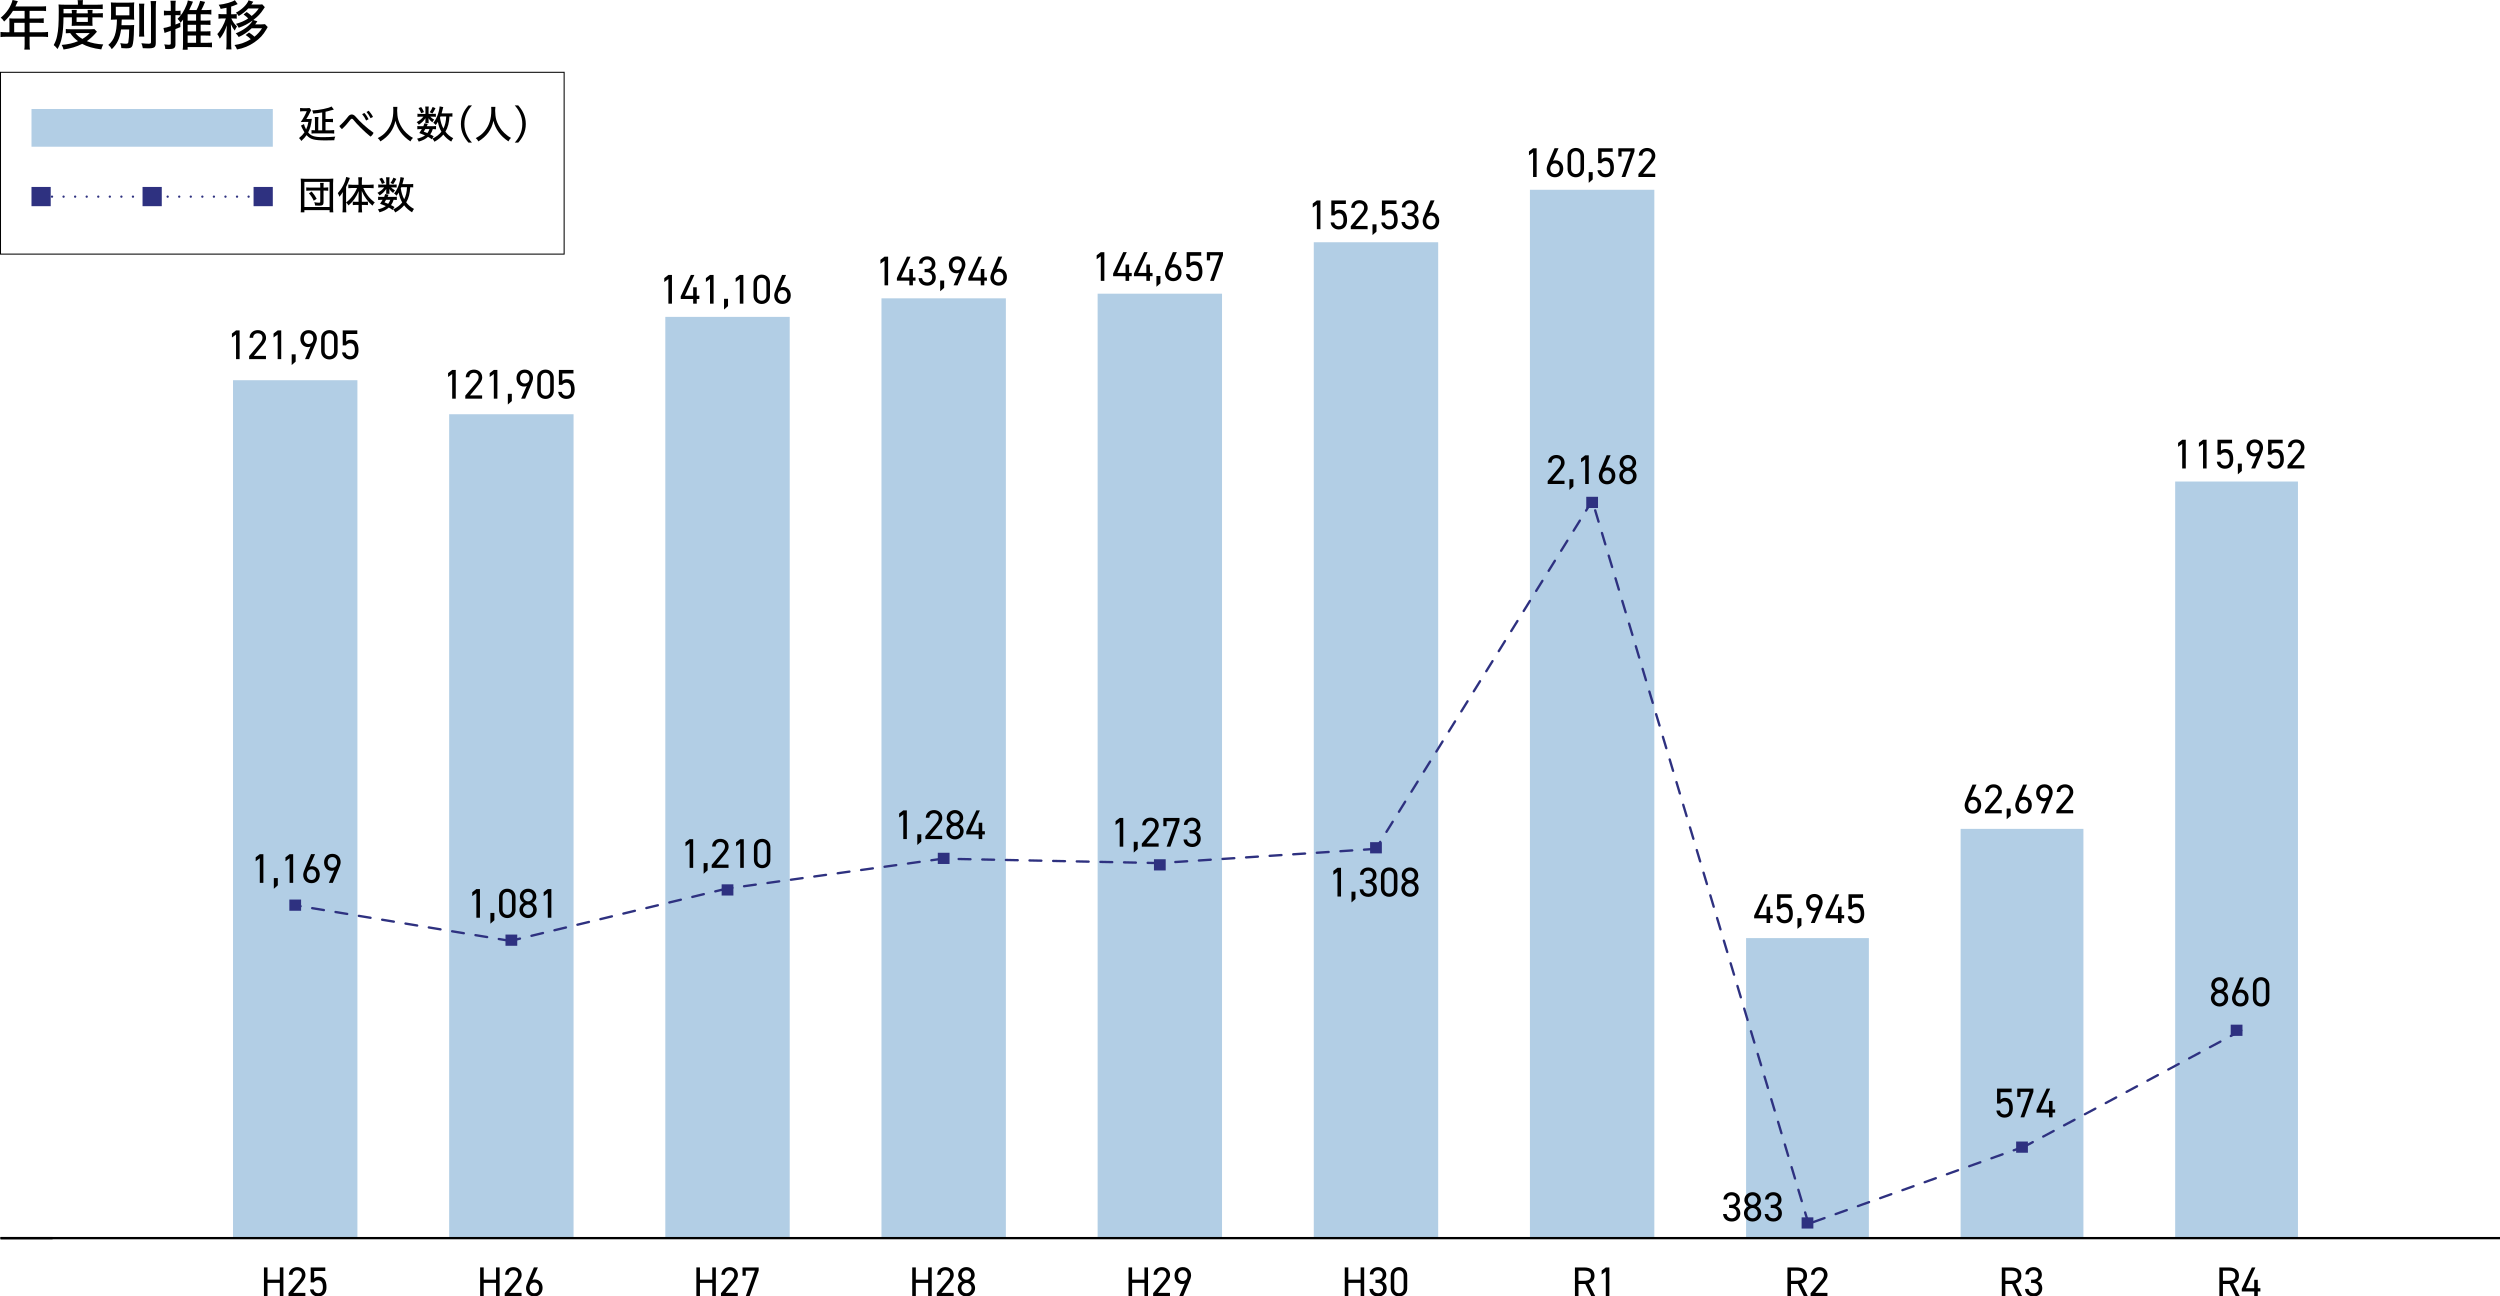<?xml version="1.0" encoding="UTF-8"?><svg id="_レイヤー_2" xmlns="http://www.w3.org/2000/svg" viewBox="0 0 1147.91 595.29"><defs><style>.cls-1{fill:#2e3180;}.cls-2{stroke-width:.47px;}.cls-2,.cls-3{stroke:#000;}.cls-2,.cls-3,.cls-4{fill:none;stroke-miterlimit:10;}.cls-5{fill:#b2cee5;}.cls-3,.cls-4{stroke-width:1.06px;}.cls-4{stroke:#2e3180;stroke-dasharray:0 5.31;stroke-linecap:round;}</style></defs><g id="_ガイド"><g><g><path d="M4.33,9.85c0-.47-.03-.97-.08-1.42,.42,.05,1.15,.08,1.75,.08h5.3v-3.52H5.96c-1.27,2.02-2.62,3.62-4.07,4.9-.48-.8-.9-1.27-1.55-1.77C3.06,5.9,5.03,2.97,5.76,0l2.45,.55c-.17,.33-.55,1.15-1.15,2.42h11.72c1.08,0,1.77-.03,2.37-.12v2.25c-.67-.1-1.35-.12-2.37-.12h-5.2v3.52h4.12c.98,0,1.72-.03,2.38-.12v2.2c-.53-.08-1.42-.1-2.32-.1h-4.17v4.32h5.87c1.1,0,2.02-.05,2.6-.15v2.37c-.65-.1-1.5-.15-2.6-.15h-5.87v3.45c0,1.15,.05,1.9,.17,2.47h-2.6c.1-.6,.15-1.3,.15-2.5v-3.42H2.83c-1.17,0-1.9,.05-2.6,.15v-2.37c.6,.1,1.53,.15,2.6,.15h1.5v-4.95Zm6.97,4.95v-4.32H6.51v4.32h4.8Z"/><path d="M29.16,7.97c-.1,7.47-.8,11.15-2.75,14.55-.55-.75-1.1-1.33-1.75-1.83,.82-1.52,1.25-2.62,1.57-4.25,.58-2.65,.75-5.4,.75-11.3,0-1.6-.03-2.27-.1-3.1,.7,.07,1.6,.12,2.67,.12h6.22v-.62c0-.58-.05-1.08-.15-1.47h2.5c-.1,.42-.12,.87-.12,1.5v.6h6.32c1.35,0,2.25-.05,2.85-.15v2.17c-.78-.08-1.38-.1-2.55-.1h-15.45v2.02h3.85v-.22c0-.55-.05-1.02-.1-1.32h2.33c-.08,.55-.1,.92-.1,1.3v.25h5.17v-.2c-.03-.7-.05-.95-.1-1.35h2.32c-.08,.32-.08,.55-.1,1.37v.17h2.57c1.05,0,1.57-.02,2.22-.1v2.07c-.48-.1-1.08-.12-2.2-.12h-2.6v2.4c0,.62,.02,1.12,.07,1.52-.47-.05-.62-.05-1.57-.05h-6.27c-.97,0-1.35,0-1.75,.05,.05-.4,.1-.97,.1-1.52v-2.4h-3.87Zm14.4,7.65c-1.15,1.27-2.42,2.4-3.7,3.27,2,.85,4.9,1.42,7.55,1.5-.33,.58-.7,1.5-.9,2.3-3.72-.47-6.6-1.33-8.77-2.55-2.65,1.33-5.22,2.1-8.57,2.6-.17-.72-.4-1.3-.85-2.12,2.85-.23,5.45-.8,7.5-1.72-1.53-1.15-2.4-2.02-3.6-3.72-1.15,.03-1.35,.03-2,.1v-1.97c.47,.1,1.27,.12,2.55,.12h8.7c.85,0,1.45-.03,1.87-.08l1.17,1.22c-.2,.2-.25,.25-.38,.4l-.3,.33-.27,.33Zm-8.9-.45c.7,.97,1.83,1.92,3.17,2.7,1.45-.85,2.27-1.52,3.4-2.7h-6.57Zm.5-5.1h5.17v-2.1h-5.17v2.1Z"/><path d="M55.58,13.55c-.53,4.02-1.83,6.75-4.25,9.02-.53-.92-.8-1.25-1.6-1.95,2.77-2.27,3.85-5.42,3.97-11.65-1.2,0-2.17,.03-2.8,.1,.08-.75,.1-1.37,.1-2.55V3.62c0-1.17-.03-1.7-.1-2.52,.5,.08,1.65,.12,2.97,.12h4.85c1.4,0,2.35-.03,2.92-.12-.08,.72-.1,1.4-.1,2.47v3.07c0,1.3,.03,1.85,.1,2.42-.65-.07-1.6-.1-2.97-.1h-2.77c-.02,1.3-.05,1.72-.12,2.62h3.47c.97,0,1.82-.05,2.35-.12-.05,.45-.08,.78-.08,1.62-.05,4.12-.3,6.9-.78,8-.37,.85-1.02,1.12-2.75,1.12-.6,0-1.02-.03-2.27-.12-.05-.83-.22-1.62-.5-2.27,1.22,.2,1.88,.27,2.62,.27s1-.17,1.1-.72c.22-1.27,.35-3.17,.38-5.82h-3.75Zm-2.4-6.5h6.22V3.12h-6.22v3.92Zm13.1-5.37c-.1,.67-.15,1.47-.15,2.9V13.9c0,1.62,.03,2.27,.12,2.9h-2.42c.1-.62,.12-1.25,.12-2.85V4.57c0-1.33-.05-2.3-.15-2.9h2.47Zm5.42-1.17c-.12,.77-.17,1.97-.17,3.22v15.82c0,2.22-.6,2.65-3.65,2.65-.65,0-1.17-.02-2.3-.08-.12-.77-.4-1.7-.67-2.27,1.42,.15,2.6,.23,3.27,.23,.9,0,1.15-.15,1.15-.73V3.72c0-1.12-.08-2.5-.17-3.22h2.55Z"/><path d="M78.41,2.85c0-1.23-.03-1.72-.15-2.5h2.45c-.1,.65-.15,1.42-.15,2.47v2.17h.85c.7,0,1-.03,1.5-.1v2.15c-.55-.05-.85-.08-1.47-.08h-.88v4.32c.8-.3,1.27-.5,2.22-.9l.05,2.05c-1,.42-1.33,.55-2.27,.92v7.07c0,1.62-.72,2.12-3.1,2.12-.1,0-.5-.03-1.07-.05h-.5c-.05-.88-.12-1.2-.45-2.12,.6,.1,1.5,.18,1.9,.18,.92,0,1.08-.1,1.08-.7v-5.72c-.78,.27-1.08,.38-1.52,.52-.8,.25-1.05,.33-1.35,.48l-.48-2.27c.88-.1,1.88-.35,3.35-.85V6.97h-1.35c-.55,0-1.35,.05-1.8,.12v-2.22c.62,.1,1.15,.12,1.82,.12h1.33V2.85Zm13.72,16.8h2.65c1.25,0,2.1-.05,2.55-.12v2.2c-.67-.08-1.4-.12-2.62-.12h-8.55v1.22h-2.27c.1-.58,.15-1.4,.15-2.55V9.6l.03-.58c-.42,.55-.6,.75-1.17,1.38-.27-.55-.7-1.05-1.38-1.75,1.75-1.62,2.95-3.47,4.12-6.35,.3-.75,.45-1.25,.6-2.1l2.37,.57c-.1,.25-.12,.3-.22,.5l-.25,.62c-.42,1-.75,1.7-1.27,2.72h3.37c.67-1.2,1.45-3.22,1.65-4.22l2.27,.48c-.75,1.82-1.02,2.47-1.72,3.75h2.15c1.08,0,1.9-.05,2.45-.15v2.22c-.47-.1-1.5-.15-2.45-.15h-2.45v2.92h2.27c.88,0,1.87-.05,2.22-.12v2.15c-.53-.08-.88-.1-2.25-.12h-2.25v3.05h2.27c1,0,1.82-.05,2.22-.12v2.15c-.48-.08-1.28-.12-2.22-.12h-2.27v3.32Zm-2.1-10.17v-2.92h-3.87v2.92h3.87Zm-3.87,4.95h3.87v-3.05h-3.87v3.05Zm0,5.22h3.87v-3.32h-3.87v3.32Z"/><path d="M104.01,3.57c-.97,.22-1.38,.3-2.7,.52-.17-.65-.45-1.25-.88-1.9,2.77-.25,6.3-1.27,7.4-2.12l1.3,1.8q-.17,.08-.53,.23c-.77,.35-1.57,.65-2.47,.92v3.52h.9c.77,0,1.27-.02,1.67-.1v2.15c-.53-.08-.92-.1-1.67-.1h-.83c.85,1.75,1.35,2.45,2.62,3.65-.33,.48-.67,1.1-1.05,1.92-.7-.9-1.2-1.7-1.77-2.97,.02,.45,.05,.75,.05,.9,.05,1.15,.08,1.9,.08,2.17v5.57c0,1.4,.05,2.25,.15,2.95h-2.42c.1-.65,.15-1.57,.15-2.95v-4.9c.03-1.65,.05-2.03,.12-3.22-.65,2.22-1.87,4.57-3.22,6.17-.22-.67-.7-1.55-1.15-2.15,1.42-1.38,3.22-4.62,3.95-7.15h-1.5c-.9,0-1.3,.02-1.9,.12v-2.2c.45,.1,.97,.12,1.9,.12h1.8V3.57Zm14.17,6.2c-.08,.12-.15,.22-.17,.25l-.23,.33c-.15,.22-.42,.6-.6,.85h2.72c.77,0,1.3-.03,1.77-.1l1.25,1.3c-.15,.28-.35,.62-.6,1.08-1.57,2.65-2.92,4.12-5.47,5.92-2.47,1.7-5,2.75-8.02,3.32-.25-.73-.65-1.42-1.15-2.05,2.8-.4,5-1.17,7.47-2.67-.8-.8-1.02-1-2.35-1.92l1.55-1.15c1.32,.9,1.67,1.17,2.5,1.92,1.35-1.07,2.5-2.35,3.47-3.87h-4.77c-1.77,1.72-3.75,3.05-5.95,4.02-.45-.73-.62-.95-1.35-1.7,3.3-1.2,6.65-3.72,7.77-5.9-2.12,1.55-4.02,2.52-6.42,3.35-.27-.65-.67-1.22-1.25-1.8,2.25-.62,3.77-1.3,5.6-2.47-.35-.4-.37-.4-.57-.6-.28-.25-.78-.65-1.55-1.25l1.47-1.1c.95,.65,1.57,1.15,2.25,1.8,1.5-1.2,2.35-2.1,3.25-3.45h-4.82c-1.15,1.27-2.62,2.45-4.37,3.47-.35-.55-.82-1.12-1.3-1.52,2.62-1.3,5.22-3.82,5.82-5.7l2.17,.67c-.08,.1-.12,.17-.15,.22l-.23,.35s-.17,.22-.4,.55l-.12,.17h3.22c.73,0,1.4-.03,1.78-.1l1.2,1.28c-.27,.4-.5,.72-.67,1-1.3,2.02-2.55,3.32-4.65,4.92l1.9,.58Z"/></g><rect class="cls-5" x="106.99" y="174.58" width="57.12" height="393.92"/><g><path d="M110.02,164.9h-1.64v-11.29l-1.89,1.36v-1.8l1.89-1.45h1.64v13.18Z"/><path d="M122.13,164.9h-7.74v-1.38l4.64-5.48c.9-1.05,1.49-1.95,1.49-2.94,0-1.38-1.05-2.06-2.14-2.06-1.18,0-2.12,.71-2.16,2.06h-1.62c0-2.18,1.72-3.53,3.78-3.53s3.78,1.36,3.78,3.61c0,1.57-1.15,2.83-1.99,3.84l-3.63,4.39h5.58v1.49Z"/><path d="M129.13,164.9h-1.64v-11.29l-1.89,1.36v-1.8l1.89-1.45h1.64v13.18Z"/><path d="M135.76,166.03l-1.83,1.59v-4.93h1.83v3.34Z"/><path d="M142.6,159.1c-.34,.21-.88,.27-1.24,.27-2.1,0-3.46-1.66-3.46-3.86,0-2.33,1.55-3.94,3.8-3.94s3.8,1.57,3.8,3.86c0,.92-.48,2.08-.9,3.06l-2.71,6.42h-1.83l2.54-5.81Zm-.9-6.04c-1.28,0-2.16,.96-2.16,2.45s.88,2.45,2.16,2.45,2.16-.97,2.16-2.45-.86-2.45-2.16-2.45Z"/><path d="M155.02,161.25c0,2.43-1.8,3.8-3.78,3.8s-3.78-1.38-3.78-3.82v-5.85c0-2.45,1.8-3.82,3.78-3.82s3.78,1.38,3.78,3.8v5.88Zm-3.78-8.2c-1.2,0-2.16,.9-2.16,2.31v5.88c0,1.41,.96,2.31,2.16,2.31s2.14-.9,2.14-2.31v-5.88c0-1.41-.96-2.31-2.14-2.31Z"/><path d="M158.88,158.58h-1.51v-6.86h6.69v1.64h-5.1v3.46c.42-.48,1.09-.86,2.1-.86,2.45,0,3.55,1.87,3.55,4.83,0,2.6-1.34,4.26-3.86,4.26-2.04,0-3.55-1.43-3.69-3.25h1.6c.25,1.11,1.01,1.76,2.08,1.76,1.36,0,2.22-.78,2.22-2.77s-.65-3.19-2.22-3.19c-.9,0-1.51,.46-1.87,.97Z"/></g><rect class="cls-5" x="206.24" y="190.2" width="57.12" height="378.3"/><g><path d="M209.27,183.04h-1.64v-11.29l-1.89,1.36v-1.79l1.89-1.45h1.64v13.18Z"/><path d="M221.38,183.04h-7.74v-1.38l4.64-5.48c.9-1.05,1.49-1.95,1.49-2.94,0-1.38-1.05-2.06-2.14-2.06-1.18,0-2.12,.71-2.16,2.06h-1.62c0-2.18,1.72-3.53,3.78-3.53s3.78,1.36,3.78,3.61c0,1.57-1.15,2.83-1.99,3.84l-3.63,4.39h5.58v1.49Z"/><path d="M228.38,183.04h-1.64v-11.29l-1.89,1.36v-1.79l1.89-1.45h1.64v13.18Z"/><path d="M235.01,184.16l-1.83,1.59v-4.93h1.83v3.34Z"/><path d="M241.85,177.23c-.34,.21-.88,.27-1.24,.27-2.1,0-3.46-1.66-3.46-3.86,0-2.33,1.55-3.94,3.8-3.94s3.8,1.57,3.8,3.86c0,.92-.48,2.08-.9,3.06l-2.71,6.42h-1.83l2.54-5.81Zm-.9-6.04c-1.28,0-2.16,.96-2.16,2.45s.88,2.45,2.16,2.45,2.16-.97,2.16-2.45-.86-2.45-2.16-2.45Z"/><path d="M254.27,179.39c0,2.43-1.8,3.8-3.78,3.8s-3.78-1.38-3.78-3.82v-5.85c0-2.45,1.8-3.82,3.78-3.82s3.78,1.38,3.78,3.8v5.88Zm-3.78-8.2c-1.2,0-2.16,.9-2.16,2.31v5.88c0,1.41,.96,2.31,2.16,2.31s2.14-.9,2.14-2.31v-5.88c0-1.41-.96-2.31-2.14-2.31Z"/><path d="M258.13,176.71h-1.51v-6.86h6.69v1.64h-5.1v3.46c.42-.48,1.09-.86,2.1-.86,2.45,0,3.55,1.87,3.55,4.83,0,2.6-1.34,4.26-3.86,4.26-2.04,0-3.55-1.43-3.69-3.25h1.6c.25,1.11,1.01,1.76,2.08,1.76,1.36,0,2.22-.78,2.22-2.77s-.65-3.19-2.22-3.19c-.9,0-1.51,.46-1.87,.97Z"/></g><rect class="cls-5" x="305.49" y="145.5" width="57.12" height="423.01"/><g><path d="M308.54,139.42h-1.64v-11.29l-1.89,1.36v-1.79l1.89-1.45h1.64v13.18Z"/><path d="M318.84,126.24l-4.36,9.55h3.8v-3.88h1.64v3.88h1.2v1.49h-1.2v2.14h-1.64v-2.14h-5.71v-1.2l4.64-9.84h1.62Z"/><path d="M327.65,139.42h-1.64v-11.29l-1.89,1.36v-1.79l1.89-1.45h1.64v13.18Z"/><path d="M334.28,140.55l-1.83,1.59v-4.93h1.83v3.34Z"/><path d="M341.33,139.42h-1.64v-11.29l-1.89,1.36v-1.79l1.89-1.45h1.64v13.18Z"/><path d="M353.54,135.78c0,2.43-1.8,3.8-3.78,3.8s-3.78-1.38-3.78-3.82v-5.85c0-2.45,1.8-3.82,3.78-3.82s3.78,1.38,3.78,3.8v5.88Zm-3.78-8.2c-1.2,0-2.16,.9-2.16,2.31v5.88c0,1.41,.96,2.31,2.16,2.31s2.14-.9,2.14-2.31v-5.88c0-1.41-.96-2.31-2.14-2.31Z"/><path d="M358.39,132.05c.34-.21,.88-.27,1.24-.27,2.1,0,3.46,1.66,3.46,3.86,0,2.33-1.55,3.94-3.8,3.94s-3.8-1.57-3.8-3.86c0-.92,.48-2.08,.9-3.06l2.71-6.42h1.83l-2.54,5.81Zm.9,6.04c1.28,0,2.16-.96,2.16-2.45s-.88-2.45-2.16-2.45-2.16,.97-2.16,2.45,.86,2.45,2.16,2.45Z"/></g><rect class="cls-5" x="404.74" y="136.98" width="57.12" height="431.52"/><g><path d="M407.79,131.02h-1.64v-11.29l-1.89,1.36v-1.79l1.89-1.45h1.64v13.18Z"/><path d="M418.09,117.84l-4.36,9.55h3.8v-3.88h1.64v3.88h1.2v1.49h-1.2v2.14h-1.64v-2.14h-5.71v-1.2l4.64-9.84h1.62Z"/><path d="M424.55,123.47h.82c1.74,0,2.48-.9,2.48-2.33,0-1.03-.84-1.99-2.14-1.99s-2.12,.82-2.16,1.89h-1.6c0-2.08,1.8-3.36,3.76-3.36,2.2,0,3.78,1.47,3.78,3.5,0,1.36-.76,2.43-1.97,3,1.28,.52,2.16,1.57,2.16,3.25,0,2.03-1.51,3.75-3.84,3.75-2.52,0-3.94-1.47-4.07-3.46h1.6c.17,1.07,.9,1.97,2.46,1.97,1.24,0,2.2-.96,2.2-2.22,0-1.57-.92-2.5-2.67-2.5h-.82v-1.49Z"/><path d="M433.53,132.14l-1.83,1.59v-4.93h1.83v3.34Z"/><path d="M440.37,125.21c-.34,.21-.88,.27-1.24,.27-2.1,0-3.46-1.66-3.46-3.86,0-2.33,1.55-3.94,3.8-3.94s3.8,1.57,3.8,3.86c0,.92-.48,2.08-.9,3.06l-2.71,6.42h-1.83l2.54-5.81Zm-.9-6.04c-1.28,0-2.16,.96-2.16,2.45s.88,2.45,2.16,2.45,2.16-.97,2.16-2.45-.86-2.45-2.16-2.45Z"/><path d="M450.88,117.84l-4.36,9.55h3.8v-3.88h1.64v3.88h1.2v1.49h-1.2v2.14h-1.64v-2.14h-5.71v-1.2l4.64-9.84h1.62Z"/><path d="M457.64,123.64c.34-.21,.88-.27,1.24-.27,2.1,0,3.46,1.66,3.46,3.86,0,2.33-1.55,3.94-3.8,3.94s-3.8-1.57-3.8-3.86c0-.92,.48-2.08,.9-3.06l2.71-6.42h1.83l-2.54,5.81Zm.9,6.04c1.28,0,2.16-.96,2.16-2.45s-.88-2.45-2.16-2.45-2.16,.97-2.16,2.45,.86,2.45,2.16,2.45Z"/></g><rect class="cls-5" x="503.99" y="134.85" width="57.12" height="433.65"/><g><path d="M507.08,128.96h-1.64v-11.29l-1.89,1.36v-1.79l1.89-1.45h1.64v13.18Z"/><path d="M517.37,115.78l-4.36,9.55h3.8v-3.88h1.64v3.88h1.2v1.49h-1.2v2.14h-1.64v-2.14h-5.71v-1.2l4.64-9.84h1.62Z"/><path d="M526.93,115.78l-4.36,9.55h3.8v-3.88h1.64v3.88h1.2v1.49h-1.2v2.14h-1.64v-2.14h-5.71v-1.2l4.64-9.84h1.62Z"/><path d="M532.82,130.08l-1.83,1.59v-4.93h1.83v3.34Z"/><path d="M537.82,121.58c.34-.21,.88-.27,1.24-.27,2.1,0,3.46,1.66,3.46,3.86,0,2.33-1.55,3.94-3.8,3.94s-3.8-1.57-3.8-3.86c0-.92,.48-2.08,.9-3.06l2.71-6.42h1.83l-2.54,5.81Zm.9,6.04c1.28,0,2.16-.96,2.16-2.45s-.88-2.45-2.16-2.45-2.16,.97-2.16,2.45,.86,2.45,2.16,2.45Z"/><path d="M546.38,122.63h-1.51v-6.86h6.69v1.64h-5.1v3.46c.42-.48,1.09-.86,2.1-.86,2.45,0,3.55,1.87,3.55,4.83,0,2.6-1.34,4.26-3.86,4.26-2.04,0-3.55-1.43-3.69-3.25h1.6c.25,1.11,1.01,1.76,2.08,1.76,1.36,0,2.22-.78,2.22-2.77s-.65-3.19-2.22-3.19c-.9,0-1.51,.46-1.87,.97Z"/><path d="M554.14,119.58v-3.8h7.41v1.49l-4.18,11.69h-1.74l4.2-11.69h-4.2v2.31h-1.49Z"/></g><rect class="cls-5" x="603.24" y="111.23" width="57.12" height="457.27"/><g><path d="M606.29,105.23h-1.64v-11.29l-1.89,1.36v-1.8l1.89-1.45h1.64v13.18Z"/><path d="M612.8,98.9h-1.51v-6.86h6.69v1.64h-5.1v3.46c.42-.48,1.09-.86,2.1-.86,2.45,0,3.55,1.87,3.55,4.83,0,2.6-1.34,4.26-3.86,4.26-2.04,0-3.55-1.43-3.69-3.25h1.61c.25,1.11,1.01,1.76,2.08,1.76,1.36,0,2.22-.78,2.22-2.77s-.65-3.19-2.22-3.19c-.9,0-1.51,.46-1.87,.97Z"/><path d="M627.96,105.23h-7.74v-1.38l4.64-5.48c.9-1.05,1.49-1.95,1.49-2.94,0-1.38-1.05-2.06-2.14-2.06-1.18,0-2.12,.71-2.16,2.06h-1.62c0-2.18,1.72-3.53,3.78-3.53s3.78,1.36,3.78,3.61c0,1.57-1.15,2.83-1.99,3.84l-3.63,4.39h5.58v1.49Z"/><path d="M632.03,106.35l-1.83,1.59v-4.93h1.83v3.34Z"/><path d="M636.04,98.9h-1.51v-6.86h6.69v1.64h-5.1v3.46c.42-.48,1.09-.86,2.1-.86,2.45,0,3.55,1.87,3.55,4.83,0,2.6-1.34,4.26-3.86,4.26-2.04,0-3.55-1.43-3.69-3.25h1.6c.25,1.11,1.01,1.76,2.08,1.76,1.36,0,2.22-.78,2.22-2.77s-.65-3.19-2.22-3.19c-.9,0-1.51,.46-1.87,.97Z"/><path d="M646.28,97.68h.82c1.74,0,2.48-.9,2.48-2.33,0-1.03-.84-1.99-2.14-1.99s-2.12,.82-2.16,1.89h-1.6c0-2.08,1.8-3.36,3.76-3.36,2.2,0,3.78,1.47,3.78,3.5,0,1.36-.76,2.43-1.97,3,1.28,.52,2.16,1.57,2.16,3.25,0,2.03-1.51,3.74-3.84,3.74-2.52,0-3.94-1.47-4.07-3.46h1.6c.17,1.07,.9,1.97,2.46,1.97,1.24,0,2.2-.96,2.2-2.22,0-1.57-.92-2.5-2.67-2.5h-.82v-1.49Z"/><path d="M656.14,97.85c.34-.21,.88-.27,1.24-.27,2.1,0,3.46,1.66,3.46,3.86,0,2.33-1.55,3.93-3.8,3.93s-3.8-1.57-3.8-3.86c0-.92,.48-2.08,.9-3.06l2.71-6.42h1.83l-2.54,5.81Zm.9,6.04c1.28,0,2.16-.96,2.16-2.45s-.88-2.45-2.16-2.45-2.16,.97-2.16,2.45,.86,2.45,2.16,2.45Z"/></g><rect class="cls-5" x="702.49" y="87.14" width="57.12" height="481.36"/><g><path d="M705.57,81.26h-1.64v-11.29l-1.89,1.36v-1.8l1.89-1.45h1.64v13.18Z"/><path d="M713.08,73.88c.34-.21,.88-.27,1.24-.27,2.1,0,3.46,1.66,3.46,3.86,0,2.33-1.55,3.93-3.8,3.93s-3.8-1.57-3.8-3.86c0-.92,.48-2.08,.9-3.06l2.71-6.42h1.83l-2.54,5.81Zm.9,6.04c1.28,0,2.16-.96,2.16-2.45s-.88-2.45-2.16-2.45-2.16,.97-2.16,2.45,.86,2.45,2.16,2.45Z"/><path d="M727.33,77.61c0,2.43-1.8,3.8-3.78,3.8s-3.78-1.38-3.78-3.82v-5.85c0-2.45,1.8-3.82,3.78-3.82s3.78,1.38,3.78,3.8v5.88Zm-3.78-8.2c-1.2,0-2.16,.9-2.16,2.31v5.88c0,1.41,.96,2.31,2.16,2.31s2.14-.9,2.14-2.31v-5.88c0-1.41-.96-2.31-2.14-2.31Z"/><path d="M731.31,82.38l-1.83,1.59v-4.93h1.83v3.34Z"/><path d="M735.32,74.93h-1.51v-6.86h6.69v1.64h-5.1v3.46c.42-.48,1.09-.86,2.1-.86,2.45,0,3.55,1.87,3.55,4.83,0,2.6-1.34,4.26-3.86,4.26-2.04,0-3.55-1.43-3.69-3.25h1.6c.25,1.11,1.01,1.76,2.08,1.76,1.36,0,2.22-.78,2.22-2.77s-.65-3.19-2.22-3.19c-.9,0-1.51,.46-1.87,.97Z"/><path d="M743.08,71.88v-3.8h7.41v1.49l-4.18,11.69h-1.74l4.2-11.69h-4.2v2.31h-1.49Z"/><path d="M760.03,81.26h-7.74v-1.38l4.64-5.48c.9-1.05,1.49-1.95,1.49-2.94,0-1.38-1.05-2.06-2.14-2.06-1.18,0-2.12,.71-2.16,2.06h-1.62c0-2.18,1.72-3.53,3.78-3.53s3.78,1.36,3.78,3.61c0,1.57-1.15,2.83-1.99,3.84l-3.63,4.39h5.58v1.49Z"/></g><g><path d="M811.71,410.63l-4.36,9.55h3.8v-3.88h1.64v3.88h1.2v1.49h-1.2v2.14h-1.64v-2.14h-5.71v-1.2l4.64-9.84h1.62Z"/><path d="M817.48,417.48h-1.51v-6.86h6.69v1.64h-5.1v3.46c.42-.48,1.09-.86,2.1-.86,2.45,0,3.55,1.87,3.55,4.83,0,2.6-1.34,4.26-3.86,4.26-2.04,0-3.55-1.43-3.69-3.25h1.6c.25,1.11,1.01,1.76,2.08,1.76,1.36,0,2.21-.78,2.21-2.77s-.65-3.19-2.21-3.19c-.9,0-1.51,.46-1.87,.97Z"/><path d="M827.15,424.93l-1.83,1.59v-4.93h1.83v3.34Z"/><path d="M833.99,418c-.34,.21-.88,.27-1.24,.27-2.1,0-3.46-1.66-3.46-3.86,0-2.33,1.55-3.94,3.8-3.94s3.8,1.57,3.8,3.86c0,.92-.48,2.08-.9,3.06l-2.71,6.42h-1.83l2.54-5.81Zm-.9-6.04c-1.28,0-2.16,.96-2.16,2.45s.88,2.45,2.16,2.45,2.16-.97,2.16-2.45-.86-2.45-2.16-2.45Z"/><path d="M844.5,410.63l-4.36,9.55h3.8v-3.88h1.64v3.88h1.2v1.49h-1.2v2.14h-1.64v-2.14h-5.71v-1.2l4.64-9.84h1.62Z"/><path d="M850.27,417.48h-1.51v-6.86h6.69v1.64h-5.1v3.46c.42-.48,1.09-.86,2.1-.86,2.45,0,3.55,1.87,3.55,4.83,0,2.6-1.34,4.26-3.86,4.26-2.04,0-3.55-1.43-3.69-3.25h1.61c.25,1.11,1.01,1.76,2.08,1.76,1.36,0,2.22-.78,2.22-2.77s-.65-3.19-2.22-3.19c-.9,0-1.51,.46-1.87,.97Z"/></g><g><path d="M904.99,366.08c.34-.21,.88-.27,1.24-.27,2.1,0,3.46,1.66,3.46,3.86,0,2.33-1.55,3.93-3.8,3.93s-3.8-1.57-3.8-3.86c0-.92,.48-2.08,.9-3.06l2.71-6.42h1.83l-2.54,5.81Zm.9,6.04c1.28,0,2.16-.96,2.16-2.45s-.88-2.45-2.16-2.45-2.16,.97-2.16,2.45,.86,2.45,2.16,2.45Z"/><path d="M919.15,373.45h-7.74v-1.38l4.64-5.48c.9-1.05,1.49-1.95,1.49-2.94,0-1.38-1.05-2.06-2.14-2.06-1.19,0-2.12,.71-2.16,2.06h-1.62c0-2.18,1.72-3.53,3.78-3.53s3.78,1.36,3.78,3.61c0,1.57-1.15,2.83-1.99,3.84l-3.63,4.39h5.58v1.49Z"/><path d="M923.22,374.58l-1.83,1.59v-4.93h1.83v3.34Z"/><path d="M928.23,366.08c.34-.21,.88-.27,1.24-.27,2.1,0,3.46,1.66,3.46,3.86,0,2.33-1.55,3.93-3.8,3.93s-3.8-1.57-3.8-3.86c0-.92,.48-2.08,.9-3.06l2.71-6.42h1.83l-2.54,5.81Zm.9,6.04c1.28,0,2.16-.96,2.16-2.45s-.88-2.45-2.16-2.45-2.16,.97-2.16,2.45,.86,2.45,2.16,2.45Z"/><path d="M939.62,367.64c-.34,.21-.88,.27-1.24,.27-2.1,0-3.46-1.66-3.46-3.86,0-2.33,1.55-3.94,3.8-3.94s3.8,1.57,3.8,3.86c0,.92-.48,2.08-.9,3.06l-2.71,6.42h-1.83l2.54-5.81Zm-.9-6.04c-1.28,0-2.16,.96-2.16,2.45s.88,2.45,2.16,2.45,2.16-.97,2.16-2.45-.86-2.45-2.16-2.45Z"/><path d="M951.94,373.45h-7.74v-1.38l4.64-5.48c.9-1.05,1.49-1.95,1.49-2.94,0-1.38-1.05-2.06-2.14-2.06-1.18,0-2.12,.71-2.16,2.06h-1.62c0-2.18,1.72-3.53,3.78-3.53s3.78,1.36,3.78,3.61c0,1.57-1.15,2.83-1.99,3.84l-3.63,4.39h5.58v1.49Z"/></g><g><path d="M1003.63,215.1h-1.64v-11.29l-1.89,1.36v-1.8l1.89-1.45h1.64v13.18Z"/><path d="M1013.19,215.1h-1.64v-11.29l-1.89,1.36v-1.8l1.89-1.45h1.64v13.18Z"/><path d="M1019.7,208.77h-1.51v-6.86h6.69v1.64h-5.1v3.46c.42-.48,1.09-.86,2.1-.86,2.45,0,3.55,1.87,3.55,4.83,0,2.6-1.34,4.26-3.86,4.26-2.04,0-3.55-1.43-3.69-3.25h1.6c.25,1.11,1.01,1.76,2.08,1.76,1.36,0,2.22-.78,2.22-2.77s-.65-3.19-2.22-3.19c-.9,0-1.51,.46-1.87,.97Z"/><path d="M1029.37,216.22l-1.83,1.59v-4.93h1.83v3.34Z"/><path d="M1036.21,209.29c-.34,.21-.88,.27-1.24,.27-2.1,0-3.46-1.66-3.46-3.86,0-2.33,1.55-3.94,3.8-3.94s3.8,1.57,3.8,3.86c0,.92-.48,2.08-.9,3.06l-2.71,6.42h-1.83l2.54-5.81Zm-.9-6.04c-1.28,0-2.16,.96-2.16,2.45s.88,2.45,2.16,2.45,2.16-.97,2.16-2.45-.86-2.45-2.16-2.45Z"/><path d="M1042.94,208.77h-1.51v-6.86h6.69v1.64h-5.1v3.46c.42-.48,1.09-.86,2.1-.86,2.45,0,3.55,1.87,3.55,4.83,0,2.6-1.34,4.26-3.86,4.26-2.04,0-3.55-1.43-3.69-3.25h1.6c.25,1.11,1.01,1.76,2.08,1.76,1.36,0,2.22-.78,2.22-2.77s-.65-3.19-2.22-3.19c-.9,0-1.51,.46-1.87,.97Z"/><path d="M1058.09,215.1h-7.74v-1.38l4.64-5.48c.9-1.05,1.49-1.95,1.49-2.94,0-1.38-1.05-2.06-2.14-2.06-1.18,0-2.12,.71-2.16,2.06h-1.62c0-2.18,1.72-3.53,3.78-3.53s3.78,1.36,3.78,3.61c0,1.57-1.15,2.83-1.99,3.84l-3.63,4.39h5.58v1.49Z"/></g><g><path d="M718.38,222.23h-7.74v-1.38l4.64-5.48c.9-1.05,1.49-1.95,1.49-2.94,0-1.38-1.05-2.06-2.14-2.06-1.18,0-2.12,.71-2.16,2.06h-1.62c0-2.18,1.72-3.53,3.78-3.53s3.78,1.36,3.78,3.61c0,1.57-1.15,2.83-1.99,3.84l-3.63,4.39h5.58v1.49Z"/><path d="M722.45,223.36l-1.83,1.59v-4.93h1.83v3.34Z"/><path d="M729.5,222.23h-1.64v-11.29l-1.89,1.36v-1.79l1.89-1.45h1.64v13.18Z"/><path d="M737.01,214.86c.34-.21,.88-.27,1.24-.27,2.1,0,3.46,1.66,3.46,3.86,0,2.33-1.55,3.94-3.8,3.94s-3.8-1.57-3.8-3.86c0-.92,.48-2.08,.9-3.06l2.71-6.42h1.83l-2.54,5.81Zm.9,6.04c1.28,0,2.16-.96,2.16-2.45s-.88-2.45-2.16-2.45-2.16,.97-2.16,2.45,.86,2.45,2.16,2.45Z"/><path d="M745.51,215.39c-1.05-.52-1.81-1.62-1.81-2.87,0-2.2,1.79-3.63,3.78-3.63s3.78,1.43,3.78,3.63c0,1.24-.78,2.35-1.83,2.87,1.07,.44,2.03,1.64,2.03,3.13,0,2.33-1.91,3.86-3.97,3.86s-3.97-1.53-3.97-3.86c0-1.49,.97-2.69,2.01-3.13Zm1.97,5.5c1.3,0,2.33-1.07,2.33-2.37,0-1.45-1.22-2.35-2.33-2.35s-2.33,.9-2.33,2.35c0,1.3,.99,2.37,2.33,2.37Zm0-6.19c1.18,0,2.14-.97,2.14-2.18s-.96-2.14-2.14-2.14-2.16,.96-2.16,2.14,.96,2.18,2.16,2.18Z"/></g><g><path d="M615.75,411.64h-1.64v-11.29l-1.89,1.36v-1.79l1.89-1.45h1.64v13.18Z"/><path d="M622.38,412.77l-1.83,1.59v-4.93h1.83v3.34Z"/><path d="M627.08,404.1h.82c1.74,0,2.48-.9,2.48-2.33,0-1.03-.84-1.99-2.14-1.99s-2.12,.82-2.16,1.89h-1.6c0-2.08,1.79-3.36,3.76-3.36,2.2,0,3.78,1.47,3.78,3.5,0,1.36-.76,2.43-1.97,3,1.28,.52,2.16,1.57,2.16,3.25,0,2.03-1.51,3.75-3.84,3.75-2.52,0-3.94-1.47-4.07-3.46h1.6c.17,1.07,.9,1.97,2.46,1.97,1.24,0,2.2-.96,2.2-2.22,0-1.57-.92-2.5-2.67-2.5h-.82v-1.49Z"/><path d="M641.64,407.99c0,2.43-1.8,3.8-3.78,3.8s-3.78-1.38-3.78-3.82v-5.85c0-2.45,1.8-3.82,3.78-3.82s3.78,1.38,3.78,3.8v5.88Zm-3.78-8.2c-1.2,0-2.16,.9-2.16,2.31v5.88c0,1.41,.96,2.31,2.16,2.31s2.14-.9,2.14-2.31v-5.88c0-1.41-.96-2.31-2.14-2.31Z"/><path d="M645.44,404.8c-1.05-.52-1.81-1.62-1.81-2.87,0-2.2,1.8-3.63,3.78-3.63s3.78,1.43,3.78,3.63c0,1.24-.78,2.35-1.83,2.87,1.07,.44,2.02,1.64,2.02,3.13,0,2.33-1.91,3.86-3.97,3.86s-3.97-1.53-3.97-3.86c0-1.49,.97-2.69,2.01-3.13Zm1.97,5.5c1.3,0,2.33-1.07,2.33-2.37,0-1.45-1.22-2.35-2.33-2.35s-2.33,.9-2.33,2.35c0,1.3,.99,2.37,2.33,2.37Zm0-6.19c1.18,0,2.14-.97,2.14-2.18s-.96-2.14-2.14-2.14-2.16,.96-2.16,2.14,.96,2.18,2.16,2.18Z"/></g><g><path d="M515.76,388.75h-1.64v-11.29l-1.89,1.36v-1.79l1.89-1.45h1.64v13.18Z"/><path d="M522.4,389.88l-1.83,1.59v-4.93h1.83v3.34Z"/><path d="M532.01,388.75h-7.74v-1.38l4.64-5.48c.9-1.05,1.49-1.95,1.49-2.94,0-1.38-1.05-2.06-2.14-2.06-1.18,0-2.12,.71-2.16,2.06h-1.62c0-2.18,1.72-3.53,3.78-3.53s3.78,1.36,3.78,3.61c0,1.57-1.15,2.83-1.99,3.84l-3.63,4.39h5.58v1.49Z"/><path d="M534.17,379.37v-3.8h7.41v1.49l-4.18,11.69h-1.74l4.2-11.69h-4.2v2.31h-1.49Z"/><path d="M546.21,381.21h.82c1.74,0,2.48-.9,2.48-2.33,0-1.03-.84-1.99-2.14-1.99s-2.12,.82-2.16,1.89h-1.6c0-2.08,1.8-3.36,3.76-3.36,2.2,0,3.78,1.47,3.78,3.5,0,1.36-.76,2.43-1.97,3,1.28,.52,2.16,1.57,2.16,3.25,0,2.03-1.51,3.75-3.84,3.75-2.52,0-3.94-1.47-4.07-3.46h1.6c.17,1.07,.9,1.97,2.46,1.97,1.24,0,2.2-.96,2.2-2.22,0-1.57-.92-2.5-2.67-2.5h-.82v-1.49Z"/></g><g><path d="M416.39,385.28h-1.64v-11.29l-1.89,1.36v-1.8l1.89-1.45h1.64v13.18Z"/><path d="M423.02,386.41l-1.83,1.59v-4.93h1.83v3.34Z"/><path d="M432.63,385.28h-7.74v-1.38l4.64-5.48c.9-1.05,1.49-1.95,1.49-2.94,0-1.38-1.05-2.06-2.14-2.06-1.18,0-2.12,.71-2.16,2.06h-1.62c0-2.18,1.72-3.53,3.78-3.53s3.78,1.36,3.78,3.61c0,1.57-1.15,2.83-1.99,3.84l-3.63,4.39h5.58v1.49Z"/><path d="M436.53,378.44c-1.05-.52-1.82-1.62-1.82-2.87,0-2.2,1.8-3.63,3.78-3.63s3.78,1.43,3.78,3.63c0,1.24-.78,2.35-1.83,2.87,1.07,.44,2.03,1.64,2.03,3.13,0,2.33-1.91,3.86-3.97,3.86s-3.97-1.53-3.97-3.86c0-1.49,.97-2.69,2.01-3.13Zm1.97,5.5c1.3,0,2.33-1.07,2.33-2.37,0-1.45-1.22-2.35-2.33-2.35s-2.33,.9-2.33,2.35c0,1.3,.99,2.37,2.33,2.37Zm0-6.19c1.18,0,2.14-.97,2.14-2.18s-.96-2.14-2.14-2.14-2.16,.96-2.16,2.14,.96,2.18,2.16,2.18Z"/><path d="M449.93,372.1l-4.36,9.55h3.8v-3.88h1.64v3.88h1.2v1.49h-1.2v2.14h-1.64v-2.14h-5.71v-1.2l4.64-9.84h1.62Z"/></g><g><path d="M318.28,398.49h-1.64v-11.29l-1.89,1.36v-1.79l1.89-1.45h1.64v13.18Z"/><path d="M324.91,399.62l-1.83,1.59v-4.93h1.83v3.34Z"/><path d="M334.52,398.49h-7.74v-1.38l4.64-5.48c.9-1.05,1.49-1.95,1.49-2.94,0-1.38-1.05-2.06-2.14-2.06-1.18,0-2.12,.71-2.16,2.06h-1.62c0-2.18,1.72-3.53,3.78-3.53s3.78,1.36,3.78,3.61c0,1.57-1.15,2.83-1.99,3.84l-3.63,4.39h5.58v1.49Z"/><path d="M341.52,398.49h-1.64v-11.29l-1.89,1.36v-1.79l1.89-1.45h1.64v13.18Z"/><path d="M353.73,394.85c0,2.43-1.8,3.8-3.78,3.8s-3.78-1.38-3.78-3.82v-5.85c0-2.45,1.8-3.82,3.78-3.82s3.78,1.38,3.78,3.8v5.88Zm-3.78-8.2c-1.2,0-2.16,.9-2.16,2.31v5.88c0,1.41,.96,2.31,2.16,2.31s2.14-.9,2.14-2.31v-5.88c0-1.41-.96-2.31-2.14-2.31Z"/></g><g><path d="M220.37,421.4h-1.64v-11.29l-1.89,1.36v-1.79l1.89-1.45h1.64v13.18Z"/><path d="M227,422.53l-1.83,1.59v-4.93h1.83v3.34Z"/><path d="M236.71,417.75c0,2.43-1.8,3.8-3.78,3.8s-3.78-1.38-3.78-3.82v-5.85c0-2.45,1.8-3.82,3.78-3.82s3.78,1.38,3.78,3.8v5.88Zm-3.78-8.2c-1.2,0-2.16,.9-2.16,2.31v5.88c0,1.41,.96,2.31,2.16,2.31s2.14-.9,2.14-2.31v-5.88c0-1.41-.96-2.31-2.14-2.31Z"/><path d="M240.51,414.56c-1.05-.52-1.81-1.62-1.81-2.87,0-2.2,1.8-3.63,3.78-3.63s3.78,1.43,3.78,3.63c0,1.24-.78,2.35-1.83,2.87,1.07,.44,2.02,1.64,2.02,3.13,0,2.33-1.91,3.86-3.97,3.86s-3.97-1.53-3.97-3.86c0-1.49,.97-2.69,2.01-3.13Zm1.97,5.5c1.3,0,2.33-1.07,2.33-2.37,0-1.45-1.22-2.35-2.33-2.35s-2.33,.9-2.33,2.35c0,1.3,.99,2.37,2.33,2.37Zm0-6.19c1.18,0,2.14-.97,2.14-2.18s-.96-2.14-2.14-2.14-2.16,.96-2.16,2.14,.96,2.18,2.16,2.18Z"/><path d="M253.16,421.4h-1.64v-11.29l-1.89,1.36v-1.79l1.89-1.45h1.64v13.18Z"/></g><g><path d="M120.93,405.39h-1.64v-11.29l-1.89,1.36v-1.8l1.89-1.45h1.64v13.18Z"/><path d="M127.56,406.51l-1.83,1.59v-4.93h1.83v3.34Z"/><path d="M134.61,405.39h-1.64v-11.29l-1.89,1.36v-1.8l1.89-1.45h1.64v13.18Z"/><path d="M142.12,398.01c.34-.21,.88-.27,1.24-.27,2.1,0,3.46,1.66,3.46,3.86,0,2.33-1.55,3.93-3.8,3.93s-3.8-1.57-3.8-3.86c0-.92,.48-2.08,.9-3.06l2.71-6.42h1.83l-2.54,5.81Zm.9,6.04c1.28,0,2.16-.96,2.16-2.45s-.88-2.45-2.16-2.45-2.16,.97-2.16,2.45,.86,2.45,2.16,2.45Z"/><path d="M153.51,399.58c-.34,.21-.88,.27-1.24,.27-2.1,0-3.46-1.66-3.46-3.86,0-2.33,1.55-3.94,3.8-3.94s3.8,1.57,3.8,3.86c0,.92-.48,2.08-.9,3.06l-2.71,6.42h-1.83l2.54-5.81Zm-.9-6.04c-1.28,0-2.16,.96-2.16,2.45s.88,2.45,2.16,2.45,2.16-.97,2.16-2.45-.86-2.45-2.16-2.45Z"/></g><line class="cls-3" x1=".23" y1="568.5" x2="24.15" y2="568.5"/><g><path d="M122.83,587.57h5.65v-5.62h1.64v13.18h-1.64v-6.08h-5.65v6.08h-1.64v-13.18h1.64v5.62Z"/><path d="M140.22,595.14h-7.74v-1.38l4.64-5.48c.9-1.05,1.49-1.95,1.49-2.94,0-1.38-1.05-2.06-2.14-2.06-1.18,0-2.12,.71-2.16,2.06h-1.62c0-2.18,1.72-3.53,3.78-3.53s3.78,1.36,3.78,3.61c0,1.57-1.15,2.83-1.99,3.84l-3.63,4.39h5.58v1.49Z"/><path d="M144.18,588.82h-1.51v-6.86h6.69v1.64h-5.1v3.46c.42-.48,1.09-.86,2.1-.86,2.45,0,3.55,1.87,3.55,4.83,0,2.6-1.34,4.26-3.86,4.26-2.04,0-3.55-1.43-3.69-3.25h1.6c.25,1.11,1.01,1.76,2.08,1.76,1.36,0,2.22-.78,2.22-2.77s-.65-3.19-2.22-3.19c-.9,0-1.51,.46-1.87,.97Z"/></g><g><path d="M222.1,587.57h5.66v-5.62h1.64v13.18h-1.64v-6.08h-5.66v6.08h-1.64v-13.18h1.64v5.62Z"/><path d="M239.49,595.14h-7.74v-1.38l4.64-5.48c.9-1.05,1.49-1.95,1.49-2.94,0-1.38-1.05-2.06-2.14-2.06-1.18,0-2.12,.71-2.16,2.06h-1.62c0-2.18,1.72-3.53,3.78-3.53s3.78,1.36,3.78,3.61c0,1.57-1.15,2.83-1.99,3.84l-3.63,4.39h5.58v1.49Z"/><path d="M244.44,587.76c.34-.21,.88-.27,1.24-.27,2.1,0,3.46,1.66,3.46,3.86,0,2.33-1.55,3.94-3.8,3.94s-3.8-1.57-3.8-3.86c0-.92,.48-2.08,.9-3.06l2.71-6.42h1.83l-2.54,5.81Zm.9,6.04c1.28,0,2.16-.96,2.16-2.45s-.88-2.45-2.16-2.45-2.16,.97-2.16,2.45,.86,2.45,2.16,2.45Z"/></g><g><path d="M321.39,587.57h5.66v-5.62h1.64v13.18h-1.64v-6.08h-5.66v6.08h-1.64v-13.18h1.64v5.62Z"/><path d="M338.78,595.14h-7.74v-1.38l4.64-5.48c.9-1.05,1.49-1.95,1.49-2.94,0-1.38-1.05-2.06-2.14-2.06-1.18,0-2.12,.71-2.16,2.06h-1.62c0-2.18,1.72-3.53,3.78-3.53s3.78,1.36,3.78,3.61c0,1.57-1.15,2.83-1.99,3.84l-3.63,4.39h5.58v1.49Z"/><path d="M340.94,585.76v-3.8h7.41v1.49l-4.18,11.69h-1.74l4.2-11.69h-4.2v2.31h-1.49Z"/></g><g><path d="M420.51,587.57h5.66v-5.62h1.64v13.18h-1.64v-6.08h-5.66v6.08h-1.64v-13.18h1.64v5.62Z"/><path d="M437.89,595.14h-7.74v-1.38l4.64-5.48c.9-1.05,1.49-1.95,1.49-2.94,0-1.38-1.05-2.06-2.14-2.06-1.18,0-2.12,.71-2.16,2.06h-1.62c0-2.18,1.72-3.53,3.78-3.53s3.78,1.36,3.78,3.61c0,1.57-1.15,2.83-1.99,3.84l-3.63,4.39h5.58v1.49Z"/><path d="M441.79,588.3c-1.05-.52-1.82-1.62-1.82-2.87,0-2.2,1.8-3.63,3.78-3.63s3.78,1.43,3.78,3.63c0,1.24-.78,2.35-1.83,2.87,1.07,.44,2.03,1.64,2.03,3.13,0,2.33-1.91,3.86-3.97,3.86s-3.97-1.53-3.97-3.86c0-1.49,.97-2.69,2.01-3.13Zm1.97,5.5c1.3,0,2.33-1.07,2.33-2.37,0-1.45-1.22-2.35-2.33-2.35s-2.33,.9-2.33,2.35c0,1.3,.99,2.37,2.33,2.37Zm0-6.19c1.18,0,2.14-.97,2.14-2.18s-.96-2.14-2.14-2.14-2.16,.96-2.16,2.14,.96,2.18,2.16,2.18Z"/></g><g><path d="M519.83,587.57h5.66v-5.62h1.64v13.18h-1.64v-6.08h-5.66v6.08h-1.64v-13.18h1.64v5.62Z"/><path d="M537.22,595.14h-7.74v-1.38l4.64-5.48c.9-1.05,1.49-1.95,1.49-2.94,0-1.38-1.05-2.06-2.14-2.06-1.18,0-2.12,.71-2.16,2.06h-1.62c0-2.18,1.72-3.53,3.78-3.53s3.78,1.36,3.78,3.61c0,1.57-1.15,2.83-1.99,3.84l-3.63,4.39h5.58v1.49Z"/><path d="M544,589.33c-.34,.21-.88,.27-1.24,.27-2.1,0-3.46-1.66-3.46-3.86,0-2.33,1.55-3.94,3.8-3.94s3.8,1.57,3.8,3.86c0,.92-.48,2.08-.9,3.06l-2.71,6.42h-1.83l2.54-5.81Zm-.9-6.04c-1.28,0-2.16,.96-2.16,2.45s.88,2.45,2.16,2.45,2.16-.97,2.16-2.45-.86-2.45-2.16-2.45Z"/></g><g><path d="M619.1,587.57h5.65v-5.62h1.64v13.18h-1.64v-6.08h-5.65v6.08h-1.64v-13.18h1.64v5.62Z"/><path d="M631.58,587.59h.82c1.74,0,2.48-.9,2.48-2.33,0-1.03-.84-1.99-2.14-1.99s-2.12,.82-2.16,1.89h-1.6c0-2.08,1.8-3.36,3.76-3.36,2.2,0,3.78,1.47,3.78,3.5,0,1.36-.76,2.43-1.97,3,1.28,.52,2.16,1.57,2.16,3.25,0,2.03-1.51,3.75-3.84,3.75-2.52,0-3.94-1.47-4.07-3.46h1.6c.17,1.07,.9,1.97,2.46,1.97,1.24,0,2.2-.96,2.2-2.22,0-1.57-.92-2.5-2.67-2.5h-.82v-1.49Z"/><path d="M646.14,591.49c0,2.43-1.8,3.8-3.78,3.8s-3.78-1.38-3.78-3.82v-5.85c0-2.45,1.8-3.82,3.78-3.82s3.78,1.38,3.78,3.8v5.88Zm-3.78-8.2c-1.2,0-2.16,.9-2.16,2.31v5.88c0,1.41,.96,2.31,2.16,2.31s2.14-.9,2.14-2.31v-5.88c0-1.41-.96-2.31-2.14-2.31Z"/></g><g><path d="M730.65,595.14l-2.75-5.56h-3.11v5.56h-1.64v-13.18h4.2c3.04,0,4.79,1.26,4.79,3.82,0,1.85-.92,3.02-2.6,3.52l2.94,5.85h-1.83Zm-3.31-7.05c2.24,0,3.15-.69,3.15-2.31s-.92-2.33-3.15-2.33h-2.56v4.64h2.56Z"/><path d="M738.96,595.14h-1.64v-11.29l-1.89,1.36v-1.79l1.89-1.45h1.64v13.18Z"/></g><g><path d="M828.23,595.14l-2.75-5.56h-3.11v5.56h-1.64v-13.18h4.2c3.04,0,4.79,1.26,4.79,3.82,0,1.85-.92,3.02-2.6,3.52l2.94,5.85h-1.83Zm-3.31-7.05c2.24,0,3.15-.69,3.15-2.31s-.92-2.33-3.15-2.33h-2.56v4.64h2.56Z"/><path d="M839.1,595.14h-7.74v-1.38l4.64-5.48c.9-1.05,1.49-1.95,1.49-2.94,0-1.38-1.05-2.06-2.14-2.06-1.18,0-2.12,.71-2.16,2.06h-1.62c0-2.18,1.72-3.53,3.78-3.53s3.78,1.36,3.78,3.61c0,1.57-1.15,2.83-1.99,3.84l-3.63,4.39h5.58v1.49Z"/></g><g><path d="M926.65,595.14l-2.75-5.56h-3.11v5.56h-1.64v-13.18h4.2c3.04,0,4.79,1.26,4.79,3.82,0,1.85-.92,3.02-2.6,3.52l2.94,5.85h-1.83Zm-3.3-7.05c2.24,0,3.15-.69,3.15-2.31s-.92-2.33-3.15-2.33h-2.56v4.64h2.56Z"/><path d="M932.61,587.59h.82c1.74,0,2.48-.9,2.48-2.33,0-1.03-.84-1.99-2.14-1.99s-2.12,.82-2.16,1.89h-1.61c0-2.08,1.8-3.36,3.76-3.36,2.2,0,3.78,1.47,3.78,3.5,0,1.36-.76,2.43-1.97,3,1.28,.52,2.16,1.57,2.16,3.25,0,2.03-1.51,3.75-3.84,3.75-2.52,0-3.94-1.47-4.07-3.46h1.61c.17,1.07,.9,1.97,2.46,1.97,1.24,0,2.2-.96,2.2-2.22,0-1.57-.92-2.5-2.67-2.5h-.82v-1.49Z"/></g><g><path d="M1026.55,595.14l-2.75-5.56h-3.11v5.56h-1.64v-13.18h4.2c3.04,0,4.79,1.26,4.79,3.82,0,1.85-.92,3.02-2.6,3.52l2.94,5.85h-1.83Zm-3.31-7.05c2.24,0,3.15-.69,3.15-2.31s-.92-2.33-3.15-2.33h-2.56v4.64h2.56Z"/><path d="M1035.61,581.96l-4.36,9.55h3.8v-3.88h1.64v3.88h1.2v1.49h-1.2v2.14h-1.64v-2.14h-5.71v-1.2l4.64-9.84h1.62Z"/></g><g><rect class="cls-5" x="14.46" y="50.05" width="110.81" height="17.32"/><rect class="cls-1" x="14.46" y="85.84" width="8.83" height="8.83"/><rect class="cls-1" x="65.45" y="85.84" width="8.83" height="8.83"/><rect class="cls-1" x="116.43" y="85.84" width="8.83" height="8.83"/><line class="cls-4" x1="18.57" y1="90.29" x2="121.16" y2="90.29"/><g><path d="M139.57,56.97c.18,.79,.49,1.58,.99,2.45,.52-1.12,.76-1.91,1.04-3.42h-2.14c-.54,0-.77,0-1.37,.04,1.17-1.66,2.32-3.75,2.75-4.97h-1.84c-.49,0-.9,.04-1.21,.09v-1.58c.32,.05,.77,.09,1.24,.09h1.84c.61,0,1.04-.02,1.3-.07l.72,.97c-.16,.22-.29,.47-.49,.94-.43,.95-1.19,2.34-1.75,3.13h1.24c.61,0,1.08-.02,1.3-.07-.38,3.04-.74,4.41-1.69,6.23,.77,.92,1.35,1.35,2.27,1.66,1.1,.38,2.45,.52,4.72,.52,1.91,0,3.75-.09,5.44-.25-.29,.68-.34,.95-.45,1.67-1.46,.04-3.26,.07-4.1,.07-2.56,0-4.36-.14-5.6-.49-1.15-.29-2.07-.88-3.02-1.93-.63,.92-1.13,1.49-2.4,2.68-.25-.47-.63-.94-1.06-1.33,1.26-1.04,1.78-1.62,2.5-2.63-.25-.38-.27-.41-.67-1.19-.29-.54-.31-.58-.45-.86-.09-.22-.16-.34-.22-.5-.13-.25-.2-.41-.27-.54l1.37-.7Zm8.37-5.35c-1.48,.27-2.32,.38-4.11,.54-.05-.43-.27-1.03-.5-1.44,3.22-.13,7.87-1.08,8.88-1.84l1.08,1.44c-.99,.27-1.94,.52-2.83,.76-.34,.09-.61,.16-.99,.23v3.33h1.85c.68,0,1.17-.04,1.58-.09v1.57c-.4-.05-.97-.09-1.58-.09h-1.85v3.8h2.25c.59,0,1.26-.04,1.73-.11v1.64c-.41-.07-.97-.11-1.73-.11h-6.95c-.9,0-1.24,.02-1.73,.09v-1.6c.36,.05,.88,.09,1.58,.09v-4.39c0-.74-.04-1.33-.11-1.73h1.71c-.05,.34-.09,.9-.09,1.67v4.45h1.8v-8.21Z"/><path d="M159.78,53.59c.5-.68,1.12-1.03,1.73-1.03,.58,0,1.17,.31,1.71,.92,1.98,2.36,5.22,5.33,8.3,7.49-.27,.67-.77,1.35-1.4,1.76-2.95-2.41-6.14-5.56-7.99-7.89-.18-.22-.38-.32-.58-.32s-.41,.13-.59,.36c-1.12,1.49-2.54,3.13-3.96,4.41-.43-.34-.88-.88-1.19-1.42,1.3-1.12,2.86-2.81,3.98-4.29Zm7.53-1.73c.7,.72,1.44,1.85,1.94,2.86l-1.13,.63c-.49-1.12-1.13-2.12-1.84-2.93l1.03-.56Zm2-1.01c.68,.72,1.44,1.78,1.96,2.84l-1.12,.59c-.5-1.08-1.19-2.11-1.87-2.86l1.03-.58Z"/><path d="M182.46,49.1c-.05,.27-.11,1.12-.11,1.69,0,1.37,.2,3.08,.49,4.1,.43,1.62,1.48,3.58,2.59,4.95,.63,.76,1.55,1.66,2.45,2.34,.47,.4,.86,.65,1.75,1.13-.54,.52-.85,.95-1.19,1.62-3.69-2.48-5.94-5.56-6.88-9.45-.86,4.09-3.1,7.13-6.9,9.45-.32-.63-.7-1.1-1.21-1.51,1.96-1.06,2.93-1.84,4.09-3.24,2.11-2.58,3.06-5.56,3.06-9.62,0-.61-.02-1.03-.07-1.48h1.93Z"/><path d="M198.99,52.29c.54,0,1.01-.02,1.15-.05v1.39c-.23-.04-.52-.05-1.15-.05h-1.42c.43,.49,1.17,1.04,1.82,1.37-.41,.43-.47,.5-.88,1.21-.9-.72-1.24-1.08-1.76-1.87,.02,.25,.05,.63,.05,.77v.79c0,.23,.02,.5,.05,.68h-1.57c.02-.18,.05-.47,.05-.63v-.81c0-.16,.02-.56,.04-.79-1.03,1.41-1.64,2-3.06,2.97-.29-.47-.56-.81-.99-1.19,1.4-.77,2.38-1.55,3.08-2.5h-1.28c-.59,0-1.06,.02-1.44,.09v-1.46c.36,.07,.81,.09,1.48,.09h2.18v-2.2c0-.47-.04-.88-.09-1.19h1.62c-.05,.29-.09,.72-.09,1.17v2.21h2.21Zm-.72,11.67c-.68-.54-.94-.7-1.75-1.13-1.13,1.01-2.32,1.62-4.25,2.2-.18-.47-.47-.95-.76-1.35,1.42-.32,2.74-.86,3.66-1.53-.79-.36-1.4-.61-2.65-1.06,.56-.79,.72-1.04,1.17-1.82h-.74c-.59,0-1.03,.04-1.33,.09v-1.51c.32,.07,.67,.09,1.33,.09h1.44c.16-.38,.25-.61,.49-1.31l1.53,.32c-.2,.5-.25,.61-.43,.99h2.95c.68,0,.99-.02,1.28-.09v1.51c-.29-.05-.76-.09-1.35-.09h-.13c-.31,1.03-.61,1.64-1.19,2.45,.76,.36,.9,.45,1.58,.88l-.86,1.37Zm-4.86-14.8c.59,.83,.95,1.49,1.28,2.32l-1.3,.5c-.32-.86-.72-1.62-1.22-2.34l1.24-.49Zm1.87,10.1c-.23,.41-.34,.61-.72,1.19,.83,.29,1.13,.41,1.67,.67,.45-.58,.77-1.21,.95-1.85h-1.91Zm4.68-9.58c-.58,1.19-.86,1.67-1.4,2.43l-1.26-.58c.54-.67,1.06-1.64,1.35-2.43l1.31,.58Zm7.76,3.89c-.32-.05-.65-.07-1.35-.07-.13,2.83-.7,5.01-1.85,6.95,.94,1.28,2.18,2.3,3.58,3.01-.31,.36-.58,.85-.9,1.55-1.31-.74-2.63-1.89-3.64-3.21-.99,1.22-2.5,2.43-4.07,3.28-.25-.52-.56-.97-.97-1.39,1.75-.83,3.21-1.94,4.16-3.21-.81-1.39-1.31-2.84-1.62-4.54-.32,.58-.58,.95-.99,1.48-.31-.4-.74-.81-1.12-1.04,1.48-1.67,2.72-4.88,2.92-7.53l1.66,.34c-.05,.16-.07,.23-.14,.49l-.25,.99c-.16,.65-.23,.94-.38,1.41h3.31c.79,0,1.28-.04,1.66-.11v1.6Zm-5.47-.07c-.11,.25-.11,.29-.22,.5,.25,1.84,.79,3.6,1.57,5.02,.77-1.5,1.21-3.37,1.28-5.53h-2.63Z"/><path d="M215.12,65.49c-1.85-2.07-3.49-4.81-3.49-8.55s1.64-6.48,3.49-8.55h1.6c-1.85,2.07-3.49,4.83-3.49,8.55s1.64,6.48,3.49,8.55h-1.6Z"/><path d="M227.46,49.1c-.05,.27-.11,1.12-.11,1.69,0,1.37,.2,3.08,.49,4.1,.43,1.62,1.48,3.58,2.59,4.95,.63,.76,1.55,1.66,2.45,2.34,.47,.4,.86,.65,1.75,1.13-.54,.52-.85,.95-1.19,1.62-3.69-2.48-5.94-5.56-6.88-9.45-.86,4.09-3.1,7.13-6.9,9.45-.32-.63-.7-1.1-1.21-1.51,1.96-1.06,2.93-1.84,4.09-3.24,2.11-2.58,3.06-5.56,3.06-9.62,0-.61-.02-1.03-.07-1.48h1.93Z"/><path d="M236.34,65.49c1.85-2.07,3.49-4.81,3.49-8.55s-1.64-6.48-3.49-8.55h1.6c1.85,2.07,3.49,4.83,3.49,8.55s-1.64,6.48-3.49,8.55h-1.6Z"/></g><g><path d="M138.07,97.49c.07-.49,.11-1.06,.11-2.23v-11.11c0-.92-.04-1.53-.11-2.14,.65,.07,1.19,.09,2.07,.09h10.8c.88,0,1.44-.02,2.09-.09-.07,.61-.09,1.26-.09,2.14v11.13c0,1.15,.04,1.78,.11,2.21h-1.71v-1.01h-11.58v1.01h-1.69Zm1.69-2.43h11.58v-11.54h-11.58v11.54Zm7.29-9.76c0-.65-.04-1.03-.09-1.33h1.69c-.07,.34-.09,.65-.09,1.33v.83h.65c.59,0,1.19-.04,1.49-.09v1.55c-.27-.05-.99-.09-1.51-.09h-.63v5.37c0,1.24-.47,1.58-2.12,1.58-.5,0-.79-.02-1.76-.09-.09-.7-.14-.95-.4-1.51,.92,.14,1.6,.22,2.21,.22,.43,0,.56-.11,.56-.47v-5.1h-4.79c-.67,0-1.26,.04-1.64,.09v-1.55c.34,.07,.85,.09,1.64,.09h4.79v-.83Zm-2.99,6.86c-.68-1.44-1.3-2.38-2.21-3.39l1.24-.83c1.01,1.17,1.53,1.93,2.32,3.33l-1.35,.88Z"/><path d="M158.92,95.45c0,.88,.04,1.53,.09,2.05h-1.76c.07-.54,.11-1.19,.11-2.09v-5.17c0-.88,.02-1.35,.05-2.07-.49,.83-.97,1.51-1.57,2.18-.18-.59-.43-1.17-.74-1.69,1.93-2.04,3.42-4.9,3.85-7.42l1.69,.47-.72,1.91c-.27,.72-.54,1.3-1.01,2.27v7.06c2.11-1.51,3.96-3.94,5.04-6.64h-2.18c-.59,0-1.3,.04-1.84,.11v-1.67c.38,.05,1.28,.09,1.85,.09h2.81v-1.75c0-.67-.04-1.17-.11-1.69h1.78c-.07,.49-.11,1.04-.11,1.69v1.75h3.48c.74,0,1.46-.04,1.93-.11v1.69c-.56-.07-1.28-.11-1.89-.11h-2.86c1.26,2.84,2.9,4.92,5.28,6.64-.34,.32-.74,.86-1.08,1.48-2.16-1.87-3.82-4.14-4.9-6.73,.04,.94,.04,1.4,.04,2.14v2.83h1.42c.56,0,1.06-.02,1.37-.07v1.57c-.41-.05-.79-.07-1.35-.07h-1.44v1.55c0,.65,.05,1.37,.13,1.87h-1.78c.09-.61,.13-1.21,.13-1.89v-1.53h-1.33c-.54,0-.92,.02-1.31,.07v-1.57c.31,.05,.83,.07,1.37,.07h1.28v-2.79c0-.88,0-1.21,.04-2.14-.95,2.54-2.61,4.88-4.66,6.59-.27-.49-.54-.81-1.08-1.33v2.47Z"/><path d="M180.99,84.76c.54,0,1.01-.02,1.15-.05v1.39c-.23-.04-.52-.05-1.15-.05h-1.42c.43,.49,1.17,1.04,1.82,1.37-.41,.43-.47,.5-.88,1.21-.9-.72-1.24-1.08-1.76-1.87,.02,.25,.05,.63,.05,.77v.79c0,.23,.02,.5,.05,.68h-1.57c.02-.18,.05-.47,.05-.63v-.81c0-.16,.02-.56,.04-.79-1.03,1.41-1.64,2-3.06,2.97-.29-.47-.56-.81-.99-1.19,1.4-.77,2.38-1.55,3.08-2.5h-1.28c-.59,0-1.06,.02-1.44,.09v-1.46c.36,.07,.81,.09,1.48,.09h2.18v-2.2c0-.47-.04-.88-.09-1.19h1.62c-.05,.29-.09,.72-.09,1.17v2.21h2.21Zm-.72,11.67c-.68-.54-.94-.7-1.75-1.13-1.13,1.01-2.32,1.62-4.25,2.2-.18-.47-.47-.95-.76-1.35,1.42-.32,2.74-.86,3.66-1.53-.79-.36-1.4-.61-2.65-1.06,.56-.79,.72-1.04,1.17-1.82h-.74c-.59,0-1.03,.04-1.33,.09v-1.51c.32,.07,.67,.09,1.33,.09h1.44c.16-.38,.25-.61,.49-1.31l1.53,.32c-.2,.5-.25,.61-.43,.99h2.95c.68,0,.99-.02,1.28-.09v1.51c-.29-.05-.76-.09-1.35-.09h-.13c-.31,1.03-.61,1.64-1.19,2.45,.76,.36,.9,.45,1.58,.88l-.86,1.37Zm-4.86-14.8c.59,.83,.95,1.49,1.28,2.32l-1.3,.5c-.32-.86-.72-1.62-1.22-2.34l1.24-.49Zm1.87,10.1c-.23,.41-.34,.61-.72,1.19,.83,.29,1.13,.41,1.67,.67,.45-.58,.77-1.21,.95-1.85h-1.91Zm4.68-9.58c-.58,1.19-.86,1.67-1.4,2.43l-1.26-.58c.54-.67,1.06-1.64,1.35-2.43l1.31,.58Zm7.76,3.89c-.32-.05-.65-.07-1.35-.07-.13,2.83-.7,5.01-1.85,6.95,.94,1.28,2.18,2.3,3.58,3.01-.31,.36-.58,.85-.9,1.55-1.31-.74-2.63-1.89-3.64-3.21-.99,1.22-2.5,2.43-4.07,3.28-.25-.52-.56-.97-.97-1.39,1.75-.83,3.21-1.94,4.16-3.21-.81-1.39-1.31-2.84-1.62-4.54-.32,.58-.58,.95-.99,1.48-.31-.4-.74-.81-1.12-1.04,1.48-1.67,2.72-4.88,2.92-7.53l1.66,.34c-.05,.16-.07,.23-.14,.49l-.25,.99c-.16,.65-.23,.94-.38,1.41h3.31c.79,0,1.28-.04,1.66-.11v1.6Zm-5.47-.07c-.11,.25-.11,.29-.22,.5,.25,1.84,.79,3.6,1.57,5.02,.77-1.5,1.21-3.37,1.28-5.53h-2.63Z"/></g><rect class="cls-2" x=".23" y="33.2" width="258.8" height="83.48"/></g><rect class="cls-5" x="998.76" y="221.1" width="56.38" height="347.22"/><rect class="cls-5" x="900.25" y="380.59" width="56.38" height="187.73"/><rect class="cls-5" x="801.74" y="430.74" width="56.38" height="137.58"/><line class="cls-3" x1=".23" y1="568.5" x2="1147.91" y2="568.5"/><g><path d="M793.95,553.19h.82c1.74,0,2.48-.9,2.48-2.33,0-1.03-.84-1.99-2.14-1.99s-2.12,.82-2.16,1.89h-1.6c0-2.08,1.8-3.36,3.76-3.36,2.2,0,3.78,1.47,3.78,3.5,0,1.36-.76,2.43-1.97,3,1.28,.52,2.16,1.57,2.16,3.25,0,2.03-1.51,3.74-3.84,3.74-2.52,0-3.94-1.47-4.07-3.46h1.6c.17,1.07,.9,1.97,2.46,1.97,1.24,0,2.2-.96,2.2-2.22,0-1.57-.92-2.5-2.67-2.5h-.82v-1.49Z"/><path d="M802.76,553.9c-1.05-.52-1.81-1.62-1.81-2.87,0-2.2,1.8-3.63,3.78-3.63s3.78,1.43,3.78,3.63c0,1.24-.78,2.35-1.83,2.87,1.07,.44,2.02,1.64,2.02,3.13,0,2.33-1.91,3.86-3.97,3.86s-3.97-1.53-3.97-3.86c0-1.49,.97-2.69,2.01-3.13Zm1.97,5.5c1.3,0,2.33-1.07,2.33-2.37,0-1.45-1.22-2.35-2.33-2.35s-2.33,.9-2.33,2.35c0,1.3,.99,2.37,2.33,2.37Zm0-6.19c1.18,0,2.14-.97,2.14-2.18s-.96-2.14-2.14-2.14-2.16,.96-2.16,2.14,.96,2.18,2.16,2.18Z"/><path d="M813.06,553.19h.82c1.74,0,2.48-.9,2.48-2.33,0-1.03-.84-1.99-2.14-1.99s-2.12,.82-2.16,1.89h-1.6c0-2.08,1.8-3.36,3.76-3.36,2.2,0,3.78,1.47,3.78,3.5,0,1.36-.76,2.43-1.97,3,1.28,.52,2.16,1.57,2.16,3.25,0,2.03-1.51,3.74-3.84,3.74-2.52,0-3.94-1.47-4.07-3.46h1.6c.17,1.07,.9,1.97,2.46,1.97,1.24,0,2.2-.96,2.2-2.22,0-1.57-.92-2.5-2.67-2.5h-.82v-1.49Z"/></g><g><path d="M918.49,506.71h-1.51v-6.86h6.69v1.64h-5.1v3.46c.42-.48,1.09-.86,2.1-.86,2.45,0,3.55,1.87,3.55,4.83,0,2.6-1.34,4.26-3.86,4.26-2.04,0-3.55-1.43-3.69-3.25h1.6c.25,1.11,1.01,1.76,2.08,1.76,1.36,0,2.22-.78,2.22-2.77s-.65-3.19-2.22-3.19c-.9,0-1.51,.46-1.87,.97Z"/><path d="M926.25,503.66v-3.8h7.41v1.49l-4.18,11.69h-1.74l4.2-11.69h-4.2v2.31h-1.49Z"/><path d="M941.38,499.85l-4.36,9.55h3.8v-3.88h1.64v3.88h1.2v1.49h-1.2v2.14h-1.64v-2.14h-5.71v-1.2l4.64-9.84h1.62Z"/></g><g><path d="M1017.16,455.18c-1.05-.52-1.81-1.62-1.81-2.87,0-2.2,1.79-3.63,3.78-3.63s3.78,1.43,3.78,3.63c0,1.24-.78,2.35-1.83,2.87,1.07,.44,2.03,1.64,2.03,3.13,0,2.33-1.91,3.86-3.97,3.86s-3.97-1.53-3.97-3.86c0-1.49,.97-2.69,2.01-3.13Zm1.97,5.5c1.3,0,2.33-1.07,2.33-2.37,0-1.45-1.22-2.35-2.33-2.35s-2.33,.9-2.33,2.35c0,1.3,.99,2.37,2.33,2.37Zm0-6.19c1.18,0,2.14-.97,2.14-2.18s-.96-2.14-2.14-2.14-2.16,.96-2.16,2.14,.96,2.18,2.16,2.18Z"/><path d="M1027.76,454.64c.34-.21,.88-.27,1.24-.27,2.1,0,3.46,1.66,3.46,3.86,0,2.33-1.55,3.93-3.8,3.93s-3.8-1.57-3.8-3.86c0-.92,.48-2.08,.9-3.06l2.71-6.42h1.83l-2.54,5.81Zm.9,6.04c1.28,0,2.16-.96,2.16-2.45s-.88-2.45-2.16-2.45-2.16,.97-2.16,2.45,.86,2.45,2.16,2.45Z"/><path d="M1042.01,458.37c0,2.43-1.79,3.8-3.78,3.8s-3.78-1.38-3.78-3.82v-5.85c0-2.45,1.79-3.82,3.78-3.82s3.78,1.38,3.78,3.8v5.88Zm-3.78-8.2c-1.2,0-2.16,.9-2.16,2.31v5.88c0,1.41,.96,2.31,2.16,2.31s2.14-.9,2.14-2.31v-5.88c0-1.41-.96-2.31-2.14-2.31Z"/></g><g><rect class="cls-1" x="132.85" y="413.04" width="5.4" height="5.15"/><rect class="cls-1" x="232.1" y="429.12" width="5.4" height="5.15"/><rect class="cls-1" x="331.35" y="406.05" width="5.4" height="5.15"/><rect class="cls-1" x="430.6" y="391.56" width="5.4" height="5.15"/><rect class="cls-1" x="529.85" y="394.53" width="5.4" height="5.15"/><rect class="cls-1" x="629.1" y="386.69" width="5.4" height="5.15"/><rect class="cls-1" x="728.35" y="228.11" width="5.4" height="5.15"/><rect class="cls-1" x="827.23" y="558.96" width="5.4" height="5.15"/><rect class="cls-1" x="925.74" y="524.15" width="5.4" height="5.15"/><rect class="cls-1" x="1024.26" y="470.49" width="5.4" height="5.15"/><g><path class="cls-1" d="M234.39,432.57s-.06,0-.09,0l-5.36-.88c-.3-.05-.5-.33-.45-.62,.05-.3,.33-.49,.62-.45l5.36,.88c.3,.05,.5,.33,.45,.62-.04,.27-.27,.46-.54,.46Zm-10.71-1.77s-.06,0-.09,0l-5.36-.88c-.3-.05-.5-.33-.45-.62s.33-.5,.62-.45l5.36,.88c.3,.05,.5,.33,.45,.62-.04,.27-.27,.46-.54,.46Zm-10.71-1.77s-.06,0-.09,0l-5.36-.88c-.3-.05-.5-.33-.45-.62,.05-.3,.33-.49,.62-.45l5.36,.88c.3,.05,.5,.33,.45,.62-.04,.27-.27,.46-.54,.46Zm-10.71-1.77s-.06,0-.09,0l-5.36-.88c-.3-.05-.5-.33-.45-.62,.05-.3,.33-.49,.62-.45l5.36,.88c.3,.05,.5,.33,.45,.62-.04,.27-.27,.46-.54,.46Zm-10.71-1.77s-.06,0-.09,0l-5.36-.88c-.3-.05-.5-.33-.45-.62,.05-.3,.33-.51,.62-.45l5.36,.88c.3,.05,.5,.33,.45,.62-.04,.27-.27,.46-.54,.46Zm-10.71-1.77s-.06,0-.09,0l-5.36-.88c-.3-.05-.5-.33-.45-.62,.05-.3,.33-.49,.62-.45l5.36,.88c.3,.05,.5,.33,.45,.62-.04,.27-.27,.46-.54,.46Zm-10.71-1.77s-.06,0-.09,0l-5.36-.88c-.3-.05-.5-.33-.45-.62,.05-.3,.33-.5,.62-.45l5.36,.88c.3,.05,.5,.33,.45,.62-.04,.27-.27,.46-.54,.46Zm-10.71-1.77s-.06,0-.09,0l-5.36-.88c-.3-.05-.5-.33-.45-.62,.05-.3,.33-.5,.62-.45l5.36,.88c.3,.05,.5,.33,.45,.62-.04,.27-.27,.46-.54,.46Zm-10.71-1.77s-.06,0-.09,0l-5.36-.88c-.3-.05-.5-.33-.45-.62,.05-.3,.33-.49,.62-.45l5.36,.88c.3,.05,.5,.33,.45,.62-.04,.27-.27,.46-.54,.46Zm-10.71-1.77s-.06,0-.09,0l-2.93-.48c-.3-.05-.5-.33-.45-.62,.05-.3,.33-.49,.62-.45l2.93,.48c.3,.05,.5,.33,.45,.62-.04,.27-.27,.46-.54,.46Z"/><path class="cls-1" d="M234.39,432.57c-.24,0-.47-.17-.53-.42-.07-.29,.11-.58,.4-.66l4.36-1.05c.29-.07,.58,.11,.66,.4,.07,.29-.11,.58-.4,.66l-4.36,1.05s-.09,.02-.13,.02Zm9.64-2.33c-.24,0-.47-.17-.53-.42-.07-.29,.11-.58,.4-.66l5.28-1.28c.29-.07,.58,.11,.66,.4,.07,.29-.11,.58-.4,.66l-5.28,1.28s-.09,.02-.13,.02Zm10.55-2.55c-.25,0-.47-.17-.53-.42-.07-.29,.11-.58,.4-.66l5.28-1.27c.29-.07,.59,.11,.66,.4,.07,.29-.11,.58-.4,.66l-5.28,1.27s-.09,.02-.13,.02Zm10.55-2.55c-.25,0-.47-.17-.53-.42-.07-.29,.11-.58,.4-.65l5.28-1.27c.29-.07,.58,.11,.66,.4,.07,.29-.11,.58-.4,.66l-5.28,1.27s-.09,.02-.13,.02Zm10.55-2.55c-.24,0-.47-.17-.53-.42-.07-.29,.11-.58,.4-.66l5.28-1.28c.29-.07,.58,.11,.66,.4,.07,.29-.11,.58-.4,.66l-5.28,1.28s-.09,.02-.13,.02Zm10.55-2.55c-.24,0-.47-.17-.53-.42-.07-.29,.11-.58,.4-.66l5.28-1.28c.29-.07,.58,.11,.66,.4,.07,.29-.11,.58-.4,.66l-5.28,1.28s-.09,.02-.13,.02Zm10.55-2.55c-.24,0-.47-.17-.53-.42-.07-.29,.11-.58,.4-.66l5.28-1.27c.3-.07,.58,.11,.66,.4,.07,.29-.11,.58-.4,.66l-5.28,1.27s-.09,.02-.13,.02Zm10.55-2.55c-.25,0-.47-.17-.53-.42-.07-.29,.11-.58,.4-.66l5.28-1.27c.3-.07,.58,.11,.66,.4,.07,.29-.11,.58-.4,.66l-5.28,1.27s-.09,.02-.13,.02Zm10.55-2.55c-.24,0-.47-.17-.53-.42-.07-.29,.11-.58,.4-.66l5.28-1.28c.29-.07,.58,.11,.66,.4s-.11,.58-.4,.66l-5.28,1.28s-.09,.02-.13,.02Zm10.55-2.55c-.24,0-.47-.17-.53-.42-.07-.29,.11-.58,.4-.66l5.28-1.28c.29-.08,.58,.11,.66,.4,.07,.29-.11,.58-.4,.66l-5.28,1.28s-.09,.02-.13,.02Z"/><path class="cls-1" d="M333.72,408.57c-.27,0-.5-.2-.54-.47-.04-.3,.17-.57,.46-.61l2.56-.35c.3-.04,.57,.17,.61,.46,.04,.3-.17,.57-.46,.61l-2.56,.35s-.05,0-.08,0Zm7.93-1.1c-.27,0-.5-.2-.54-.47-.04-.3,.17-.57,.46-.61l5.38-.75c.3-.04,.57,.17,.61,.46s-.17,.57-.46,.61l-5.38,.75s-.05,0-.08,0Zm10.75-1.49c-.27,0-.5-.2-.54-.47-.04-.3,.17-.57,.46-.61l5.38-.75c.3-.03,.57,.17,.61,.46s-.17,.57-.46,.61l-5.38,.75s-.05,0-.08,0Zm10.75-1.49c-.27,0-.5-.2-.54-.47-.04-.3,.17-.57,.46-.61l5.38-.75c.3-.03,.57,.17,.61,.46,.04,.3-.17,.57-.46,.61l-5.38,.75s-.05,0-.08,0Zm10.75-1.49c-.27,0-.5-.2-.54-.47-.04-.3,.17-.57,.46-.61l5.38-.75c.3-.03,.57,.17,.61,.46,.04,.3-.17,.57-.46,.61l-5.38,.75s-.05,0-.08,0Zm10.75-1.49c-.27,0-.5-.2-.54-.47-.04-.3,.17-.57,.46-.61l5.38-.75c.3-.04,.57,.17,.61,.46,.04,.3-.17,.57-.46,.61l-5.38,.75s-.05,0-.08,0Zm10.75-1.49c-.27,0-.5-.2-.54-.47-.04-.3,.17-.57,.46-.61l5.38-.75c.3-.04,.57,.17,.61,.46,.04,.3-.17,.57-.46,.61l-5.38,.75s-.05,0-.08,0Zm10.75-1.49c-.27,0-.5-.2-.54-.47-.04-.3,.17-.57,.46-.61l5.38-.75c.3-.04,.57,.17,.61,.46s-.17,.57-.46,.61l-5.38,.75s-.05,0-.08,0Zm10.75-1.49c-.27,0-.5-.2-.54-.47-.04-.3,.17-.57,.46-.61l5.38-.75c.3-.04,.57,.17,.61,.46s-.17,.57-.46,.61l-5.38,.75s-.05,0-.08,0Zm10.75-1.49c-.27,0-.5-.2-.54-.47-.04-.3,.17-.57,.46-.61l5.38-.75c.3-.03,.57,.17,.61,.46s-.17,.57-.46,.61l-5.38,.75s-.05,0-.08,0Z"/><path class="cls-1" d="M532.4,396.84h-.01l-5.43-.11c-.3,0-.54-.25-.53-.55s.25-.54,.55-.53l5.43,.11c.3,0,.54,.25,.53,.55,0,.3-.25,.53-.54,.53Zm-10.85-.22h-.01l-5.43-.11c-.3,0-.54-.25-.53-.55,0-.29,.25-.53,.54-.53h.01l5.43,.11c.3,0,.54,.25,.53,.55,0,.29-.25,.53-.54,.53Zm-10.85-.22h-.01l-5.43-.11c-.3,0-.54-.25-.53-.55,0-.3,.22-.52,.55-.53l5.43,.11c.3,0,.54,.25,.53,.55,0,.3-.25,.53-.54,.53Zm-10.85-.22h-.01l-5.43-.11c-.3,0-.54-.25-.53-.55,0-.3,.25-.55,.55-.53l5.43,.11c.3,0,.54,.25,.53,.55,0,.29-.25,.53-.54,.53Zm-10.85-.22h-.01l-5.43-.11c-.3,0-.54-.25-.53-.55s.24-.5,.55-.53l5.43,.11c.3,0,.54,.25,.53,.55,0,.3-.25,.53-.54,.53Zm-10.85-.22h-.01l-5.43-.11c-.3,0-.54-.25-.53-.55,0-.3,.22-.53,.55-.53l5.43,.11c.3,0,.54,.25,.53,.55,0,.29-.25,.53-.54,.53Zm-10.85-.22h-.01l-5.43-.11c-.3,0-.54-.25-.53-.55,0-.3,.25-.53,.54-.53h.01l5.43,.11c.3,0,.54,.25,.53,.55,0,.3-.25,.53-.54,.53Zm-10.85-.22h-.01l-5.43-.11c-.3,0-.54-.25-.53-.55,0-.3,.24-.51,.55-.53l5.43,.11c.3,0,.54,.25,.53,.55,0,.29-.25,.53-.54,.53Zm-10.85-.22h-.01l-5.43-.11c-.3,0-.54-.25-.53-.55,0-.3,.22-.54,.55-.53l5.43,.11c.3,0,.54,.25,.53,.55,0,.3-.25,.53-.54,.53Zm-10.85-.22h-.01l-1.65-.03c-.3,0-.54-.25-.53-.55,0-.29,.25-.53,.54-.53h.01l1.65,.03c.3,0,.54,.25,.53,.55,0,.29-.25,.53-.54,.53Z"/><path class="cls-1" d="M532.4,396.84c-.28,0-.52-.22-.54-.51-.02-.3,.21-.56,.51-.58l1.84-.12c.29,0,.56,.21,.58,.51s-.21,.56-.51,.58l-1.84,.12s-.02,0-.04,0Zm7.26-.48c-.28,0-.52-.22-.54-.51-.02-.3,.21-.56,.51-.58l5.42-.36c.31,0,.56,.21,.58,.51,.02,.3-.21,.56-.51,.58l-5.42,.36s-.02,0-.04,0Zm10.83-.71c-.28,0-.52-.22-.54-.51-.02-.3,.21-.56,.51-.58l5.42-.36c.3,0,.56,.21,.58,.51,.02,.3-.21,.56-.51,.58l-5.42,.36s-.02,0-.04,0Zm10.83-.71c-.28,0-.52-.22-.54-.51-.02-.3,.21-.56,.51-.58l5.42-.35c.3,0,.56,.21,.58,.51,.02,.3-.21,.56-.51,.58l-5.42,.35s-.02,0-.04,0Zm10.83-.71c-.28,0-.52-.22-.54-.51-.02-.3,.21-.56,.51-.58l5.42-.36c.28,0,.56,.21,.58,.51,.02,.3-.21,.56-.51,.58l-5.42,.36s-.02,0-.04,0Zm10.83-.71c-.28,0-.52-.22-.54-.51-.02-.3,.21-.56,.51-.58l5.42-.36c.27,.01,.56,.21,.58,.51,.02,.3-.21,.56-.51,.58l-5.42,.36s-.02,0-.04,0Zm10.83-.71c-.28,0-.52-.22-.54-.51-.02-.3,.21-.56,.51-.58l5.42-.35c.28,.02,.56,.21,.58,.51,.02,.3-.21,.56-.51,.58l-5.42,.35s-.02,0-.04,0Zm10.83-.71c-.28,0-.52-.22-.54-.51-.02-.3,.21-.56,.51-.58l5.42-.35c.28,0,.56,.21,.58,.51,.02,.3-.21,.56-.51,.58l-5.42,.35s-.02,0-.04,0Zm10.83-.71c-.28,0-.52-.22-.54-.51-.02-.3,.21-.56,.51-.58l5.42-.36c.28,0,.56,.21,.58,.51,.02,.3-.21,.56-.51,.58l-5.42,.36s-.02,0-.04,0Zm10.83-.71c-.28,0-.52-.22-.54-.51-.02-.3,.21-.56,.51-.58l5.42-.36c.28,0,.56,.21,.58,.51,.02,.3-.21,.56-.51,.58l-5.42,.36s-.02,0-.04,0Z"/><path class="cls-1" d="M631.74,390.33c-.1,0-.2-.03-.29-.08-.25-.16-.33-.49-.17-.75l2-3.23c.16-.26,.49-.33,.75-.17,.25,.16,.33,.49,.17,.75l-2,3.23c-.1,.17-.28,.26-.46,.26Zm4.87-7.84c-.1,0-.2-.03-.29-.08-.25-.16-.33-.49-.17-.75l2.86-4.61c.16-.25,.49-.33,.75-.17,.25,.16,.33,.49,.17,.75l-2.86,4.61c-.1,.17-.28,.26-.46,.26Zm5.73-9.22c-.1,0-.2-.03-.29-.08-.25-.16-.33-.49-.17-.75l2.86-4.61c.16-.26,.49-.33,.75-.17,.25,.16,.33,.49,.17,.75l-2.86,4.61c-.1,.17-.28,.26-.46,.26Zm5.73-9.22c-.1,0-.2-.03-.29-.08-.25-.16-.33-.49-.17-.75l2.86-4.61c.16-.26,.49-.33,.75-.17,.25,.16,.33,.49,.17,.75l-2.86,4.61c-.1,.17-.28,.26-.46,.26Zm5.72-9.22c-.1,0-.2-.03-.29-.08-.25-.16-.33-.49-.17-.75l2.86-4.61c.16-.25,.49-.33,.75-.17,.25,.16,.33,.49,.17,.75l-2.86,4.61c-.1,.17-.28,.26-.46,.26Zm5.73-9.22c-.1,0-.2-.03-.29-.08-.25-.16-.33-.49-.17-.75l2.86-4.61c.16-.26,.49-.33,.75-.17,.25,.16,.33,.49,.17,.75l-2.86,4.61c-.1,.17-.28,.26-.46,.26Zm5.73-9.22c-.1,0-.2-.03-.29-.08-.25-.16-.33-.49-.17-.75l2.86-4.61c.16-.26,.49-.33,.75-.17,.25,.16,.33,.49,.17,.75l-2.86,4.61c-.1,.17-.28,.26-.46,.26Zm5.73-9.22c-.1,0-.2-.03-.29-.08-.25-.16-.33-.49-.17-.75l2.86-4.61c.16-.26,.49-.33,.75-.17,.25,.16,.33,.49,.17,.75l-2.86,4.61c-.1,.17-.28,.26-.46,.26Zm5.73-9.22c-.1,0-.2-.03-.29-.08-.25-.16-.33-.49-.17-.75l2.86-4.61c.16-.26,.49-.33,.75-.17,.25,.16,.33,.49,.17,.75l-2.86,4.61c-.1,.17-.28,.26-.46,.26Zm5.73-9.22c-.1,0-.2-.03-.29-.08-.25-.16-.33-.49-.17-.75l2.86-4.61c.16-.26,.49-.33,.75-.17,.25,.16,.33,.49,.17,.75l-2.86,4.61c-.1,.17-.28,.26-.46,.26Zm5.73-9.22c-.1,0-.2-.03-.29-.08-.25-.16-.33-.49-.17-.75l2.86-4.61c.16-.26,.49-.33,.75-.17,.25,.16,.33,.49,.17,.75l-2.86,4.61c-.1,.17-.28,.26-.46,.26Zm5.72-9.22c-.1,0-.2-.03-.29-.08-.25-.16-.33-.49-.17-.75l2.86-4.61c.16-.26,.49-.33,.75-.17,.25,.16,.33,.49,.17,.75l-2.86,4.61c-.1,.17-.28,.26-.46,.26Zm5.73-9.22c-.1,0-.2-.03-.29-.08-.25-.16-.33-.49-.17-.75l2.86-4.61c.16-.26,.49-.33,.75-.17,.25,.16,.33,.49,.17,.75l-2.86,4.61c-.1,.17-.28,.26-.46,.26Zm5.73-9.22c-.1,0-.2-.03-.29-.08-.25-.16-.33-.49-.17-.75l2.86-4.61c.16-.25,.49-.33,.75-.17,.25,.16,.33,.49,.17,.75l-2.86,4.61c-.1,.17-.28,.26-.46,.26Zm5.73-9.22c-.1,0-.2-.03-.29-.08-.25-.16-.33-.49-.17-.75l2.86-4.61c.16-.26,.49-.33,.75-.17,.25,.16,.33,.49,.17,.75l-2.86,4.61c-.1,.17-.28,.26-.46,.26Zm5.73-9.22c-.1,0-.2-.03-.29-.08-.25-.16-.33-.49-.17-.75l2.86-4.61c.16-.25,.49-.33,.75-.17,.25,.16,.33,.49,.17,.75l-2.86,4.61c-.1,.17-.28,.26-.46,.26Zm5.73-9.22c-.1,0-.2-.03-.29-.08-.25-.16-.33-.49-.17-.75l2.86-4.61c.16-.26,.49-.33,.75-.17,.25,.16,.33,.49,.17,.75l-2.86,4.61c-.1,.17-.28,.26-.46,.26Zm5.73-9.22c-.1,0-.2-.03-.29-.08-.25-.16-.33-.49-.17-.75l2.86-4.61c.16-.26,.49-.33,.75-.17,.25,.16,.33,.49,.17,.75l-2.86,4.61c-.1,.17-.28,.26-.46,.26Z"/><path class="cls-1" d="M830.41,562.46c-.23,0-.45-.15-.52-.39l-1.56-5.2c-.09-.29,.08-.59,.37-.68,.29-.08,.59,.08,.68,.37l1.56,5.2c.08,.29-.08,.59-.37,.68-.05,.01-.1,.02-.16,.02Zm-3.11-10.4c-.23,0-.45-.15-.52-.39l-1.56-5.2c-.09-.29,.08-.59,.37-.68,.29-.08,.59,.08,.68,.37l1.56,5.2c.09,.29-.08,.59-.37,.68-.05,.01-.1,.02-.16,.02Zm-3.11-10.4c-.23,0-.45-.15-.52-.39l-1.56-5.2c-.09-.29,.08-.59,.37-.68,.29-.08,.59,.08,.68,.37l1.56,5.2c.09,.29-.08,.59-.37,.68-.05,.01-.1,.02-.16,.02Zm-3.11-10.4c-.23,0-.45-.15-.52-.39l-1.55-5.2c-.08-.29,.08-.59,.37-.68,.29-.08,.59,.08,.68,.37l1.55,5.2c.08,.29-.08,.59-.37,.68-.05,.01-.1,.02-.16,.02Zm-3.11-10.4c-.23,0-.45-.15-.52-.39l-1.55-5.2c-.08-.29,.08-.59,.37-.68,.29-.08,.59,.08,.68,.37l1.55,5.2c.09,.29-.08,.59-.37,.68-.05,.01-.1,.02-.16,.02Zm-3.11-10.4c-.23,0-.45-.15-.52-.39l-1.56-5.2c-.09-.29,.08-.59,.37-.68,.29-.08,.59,.08,.68,.37l1.56,5.2c.09,.29-.08,.59-.37,.68-.05,.01-.1,.02-.16,.02Zm-3.11-10.4c-.23,0-.45-.15-.52-.39l-1.56-5.2c-.09-.29,.08-.59,.37-.68,.29-.08,.59,.08,.68,.37l1.56,5.2c.09,.29-.08,.59-.37,.68-.05,.01-.1,.02-.16,.02Zm-3.11-10.4c-.23,0-.45-.15-.52-.39l-1.56-5.2c-.09-.29,.08-.59,.37-.68,.29-.08,.59,.08,.68,.37l1.56,5.2c.09,.29-.08,.59-.37,.68-.05,.01-.1,.02-.16,.02Zm-3.11-10.4c-.23,0-.45-.15-.52-.39l-1.55-5.2c-.08-.29,.08-.59,.37-.68,.29-.08,.59,.08,.68,.37l1.55,5.2c.08,.29-.08,.59-.37,.68-.05,.01-.1,.02-.16,.02Zm-3.11-10.4c-.23,0-.45-.15-.52-.39l-1.55-5.2c-.08-.29,.08-.59,.37-.68,.29-.08,.59,.08,.68,.37l1.55,5.2c.08,.29-.08,.59-.37,.68-.05,.01-.1,.02-.16,.02Zm-3.11-10.4c-.23,0-.45-.15-.52-.39l-1.55-5.2c-.08-.29,.08-.59,.37-.68,.29-.08,.59,.08,.68,.37l1.55,5.2c.08,.29-.08,.59-.37,.68-.05,.01-.1,.02-.16,.02Zm-3.11-10.4c-.23,0-.45-.15-.52-.39l-1.56-5.2c-.09-.29,.08-.59,.37-.68,.29-.08,.59,.08,.68,.37l1.56,5.2c.09,.29-.08,.59-.37,.68-.05,.01-.1,.02-.16,.02Zm-3.11-10.4c-.23,0-.45-.15-.52-.39l-1.56-5.2c-.09-.29,.08-.59,.37-.68,.29-.08,.59,.08,.68,.37l1.56,5.2c.09,.29-.08,.59-.37,.68-.05,.01-.1,.02-.16,.02Zm-3.11-10.4c-.23,0-.45-.15-.52-.39l-1.56-5.2c-.09-.29,.08-.59,.37-.68,.29-.08,.59,.08,.68,.37l1.56,5.2c.09,.29-.08,.59-.37,.68-.05,.01-.1,.02-.16,.02Zm-3.11-10.4c-.23,0-.45-.15-.52-.39l-1.55-5.2c-.09-.29,.08-.59,.37-.68,.29-.08,.59,.08,.68,.37l1.55,5.2c.08,.29-.08,.59-.37,.68-.05,.01-.1,.02-.16,.02Zm-3.11-10.4c-.23,0-.45-.15-.52-.39l-1.55-5.2c-.08-.29,.08-.59,.37-.68,.29-.08,.59,.08,.68,.37l1.55,5.2c.08,.29-.08,.59-.37,.68-.05,.01-.1,.02-.16,.02Zm-3.11-10.4c-.23,0-.45-.15-.52-.39l-1.56-5.2c-.09-.29,.08-.59,.37-.68,.29-.08,.59,.08,.68,.37l1.56,5.2c.09,.29-.08,.59-.37,.68-.05,.01-.1,.02-.16,.02Zm-3.11-10.4c-.23,0-.45-.15-.52-.39l-1.56-5.2c-.09-.29,.08-.59,.37-.68,.29-.08,.59,.08,.68,.37l1.56,5.2c.09,.29-.08,.59-.37,.68-.05,.01-.1,.02-.16,.02Zm-3.11-10.4c-.23,0-.45-.15-.52-.39l-1.56-5.2c-.08-.29,.08-.59,.37-.68,.29-.08,.59,.08,.68,.37l1.56,5.2c.09,.29-.08,.59-.37,.68-.05,.01-.1,.02-.16,.02Zm-3.11-10.4c-.23,0-.45-.15-.52-.39l-1.55-5.2c-.08-.29,.08-.59,.37-.68,.29-.08,.59,.08,.68,.37l1.55,5.2c.09,.29-.08,.59-.37,.68-.05,.01-.1,.02-.16,.02Zm-3.11-10.4c-.23,0-.45-.15-.52-.39l-1.55-5.2c-.09-.29,.08-.59,.37-.68,.29-.08,.59,.08,.68,.37l1.55,5.2c.08,.29-.08,.59-.37,.68-.05,.01-.1,.02-.16,.02Zm-3.11-10.4c-.23,0-.45-.15-.52-.39l-1.56-5.2c-.09-.29,.08-.59,.37-.68,.29-.08,.59,.08,.68,.37l1.56,5.2c.08,.29-.08,.59-.37,.68-.05,.01-.1,.02-.16,.02Zm-3.11-10.4c-.23,0-.45-.15-.52-.39l-1.56-5.2c-.08-.29,.08-.59,.37-.68,.29-.08,.59,.08,.68,.37l1.56,5.2c.09,.29-.08,.59-.37,.68-.05,.01-.1,.02-.16,.02Zm-3.11-10.4c-.23,0-.45-.15-.52-.39l-1.56-5.2c-.09-.29,.08-.59,.37-.68,.29-.08,.59,.08,.68,.37l1.56,5.2c.08,.29-.08,.59-.37,.68-.05,.01-.1,.02-.16,.02Zm-3.11-10.4c-.23,0-.45-.15-.52-.39l-1.55-5.2c-.08-.29,.08-.59,.37-.68,.29-.08,.59,.08,.68,.37l1.55,5.2c.08,.29-.08,.59-.37,.68-.05,.01-.1,.02-.16,.02Zm-3.11-10.4c-.23,0-.45-.15-.52-.39l-1.55-5.2c-.08-.29,.08-.59,.37-.68,.29-.08,.59,.08,.68,.37l1.55,5.2c.09,.29-.08,.59-.37,.68-.05,.01-.1,.02-.16,.02Zm-3.11-10.4c-.23,0-.45-.15-.52-.39l-1.55-5.2c-.09-.29,.08-.59,.37-.68,.29-.08,.59,.08,.68,.37l1.55,5.2c.08,.29-.08,.59-.37,.68-.05,.01-.1,.02-.16,.02Zm-3.11-10.4c-.23,0-.45-.15-.52-.39l-1.56-5.2c-.09-.29,.08-.59,.37-.68,.29-.08,.59,.08,.68,.37l1.56,5.2c.08,.29-.08,.59-.37,.68-.05,.01-.1,.02-.16,.02Zm-3.11-10.4c-.23,0-.45-.15-.52-.39l-1.56-5.2c-.09-.29,.08-.59,.37-.68,.29-.08,.59,.08,.68,.37l1.56,5.2c.09,.29-.08,.59-.37,.68-.05,.01-.1,.02-.16,.02Zm-3.11-10.4c-.23,0-.45-.15-.52-.39l-1.56-5.2c-.09-.29,.08-.59,.37-.68,.29-.08,.59,.08,.68,.37l1.56,5.2c.09,.29-.08,.59-.37,.68-.05,.01-.1,.02-.16,.02Zm-3.11-10.4c-.23,0-.45-.15-.52-.39l-1.55-5.2c-.08-.29,.08-.59,.37-.68,.29-.08,.59,.08,.68,.37l1.55,5.2c.08,.29-.08,.59-.37,.68-.05,.01-.1,.02-.16,.02Zm-3.11-10.4c-.23,0-.45-.15-.52-.39l-1.55-5.2c-.08-.29,.08-.59,.37-.68,.29-.08,.59,.08,.68,.37l1.55,5.2c.09,.29-.08,.59-.37,.68-.05,.01-.1,.02-.16,.02Z"/><path class="cls-1" d="M832.64,561.67c-.22,0-.43-.14-.51-.36-.1-.28,.05-.59,.33-.69l5.11-1.83c.28-.1,.59,.05,.69,.33,.1,.28-.05,.59-.33,.69l-5.11,1.83c-.06,.02-.12,.03-.18,.03Zm10.22-3.66c-.22,0-.43-.14-.51-.36-.1-.28,.05-.59,.33-.69l5.11-1.83c.28-.1,.59,.05,.69,.33,.1,.28-.05,.59-.33,.69l-5.11,1.83c-.06,.02-.12,.03-.18,.03Zm10.22-3.66c-.22,0-.43-.14-.51-.36-.1-.28,.05-.59,.33-.69l5.11-1.83c.28-.1,.59,.05,.69,.33,.1,.28-.05,.59-.33,.69l-5.11,1.83c-.06,.02-.12,.03-.18,.03Zm10.22-3.66c-.22,0-.43-.14-.51-.36-.1-.28,.05-.59,.33-.69l5.11-1.83c.28-.1,.59,.05,.69,.33,.1,.28-.05,.59-.33,.69l-5.11,1.83c-.06,.02-.12,.03-.18,.03Zm10.22-3.66c-.22,0-.43-.14-.51-.36-.1-.28,.05-.59,.33-.69l5.11-1.83c.28-.1,.59,.05,.69,.33,.1,.28-.05,.59-.33,.69l-5.11,1.83c-.06,.02-.12,.03-.18,.03Zm10.22-3.66c-.22,0-.43-.14-.51-.36-.1-.28,.05-.59,.33-.69l5.11-1.83c.28-.1,.59,.05,.69,.33,.1,.28-.05,.59-.33,.69l-5.11,1.83c-.06,.02-.12,.03-.18,.03Zm10.22-3.66c-.22,0-.43-.14-.51-.36-.1-.28,.05-.59,.33-.69l5.11-1.83c.28-.1,.59,.05,.69,.33,.1,.28-.05,.59-.33,.69l-5.11,1.83c-.06,.02-.12,.03-.18,.03Zm10.22-3.66c-.22,0-.43-.14-.51-.36-.1-.28,.05-.59,.33-.69l5.11-1.83c.28-.1,.59,.05,.69,.33,.1,.28-.05,.59-.33,.69l-5.11,1.83c-.06,.02-.12,.03-.18,.03Zm10.22-3.66c-.22,0-.43-.14-.51-.36-.1-.28,.05-.59,.33-.69l5.11-1.83c.28-.1,.59,.05,.69,.33,.1,.28-.05,.59-.33,.69l-5.11,1.83c-.06,.02-.12,.03-.18,.03Zm10.22-3.66c-.22,0-.43-.14-.51-.36-.1-.28,.05-.59,.33-.69l5.11-1.83c.28-.1,.59,.05,.69,.33,.1,.28-.05,.59-.33,.69l-5.11,1.83c-.06,.02-.12,.03-.18,.03Z"/><path class="cls-1" d="M929.75,526.92c-.19,0-.38-.1-.48-.29-.14-.26-.04-.59,.22-.73l3.64-1.95c.26-.14,.59-.04,.73,.22,.14,.26,.04,.59-.22,.73l-3.64,1.95c-.08,.04-.17,.06-.26,.06Zm8.43-4.51c-.19,0-.38-.1-.48-.29-.14-.26-.04-.59,.22-.73l4.79-2.56c.26-.14,.59-.04,.73,.22,.14,.26,.04,.59-.22,.73l-4.79,2.56c-.08,.04-.17,.06-.26,.06Zm9.57-5.13c-.19,0-.38-.1-.48-.29-.14-.26-.04-.59,.22-.74l4.79-2.56c.26-.14,.59-.04,.74,.22s.04,.59-.22,.74l-4.79,2.56c-.08,.04-.17,.06-.26,.06Zm9.57-5.13c-.19,0-.38-.1-.48-.29-.14-.26-.04-.59,.22-.73l4.79-2.56c.26-.14,.59-.04,.73,.22,.14,.26,.04,.59-.22,.73l-4.79,2.56c-.08,.04-.17,.06-.26,.06Zm9.57-5.13c-.19,0-.38-.1-.48-.29-.14-.26-.04-.59,.22-.74l4.78-2.56c.26-.14,.59-.04,.74,.22s.04,.59-.22,.74l-4.78,2.56c-.08,.04-.17,.06-.26,.06Zm9.57-5.13c-.19,0-.38-.1-.48-.29-.14-.26-.04-.59,.22-.74l4.78-2.56c.27-.14,.59-.04,.74,.22s.04,.59-.22,.74l-4.78,2.56c-.08,.04-.17,.06-.26,.06Zm9.57-5.13c-.19,0-.38-.1-.48-.29-.14-.26-.04-.59,.22-.74l4.78-2.56c.26-.14,.59-.04,.74,.22s.04,.59-.22,.74l-4.78,2.56c-.08,.04-.17,.06-.26,.06Zm9.57-5.13c-.19,0-.38-.1-.48-.29-.14-.26-.04-.59,.22-.73l4.79-2.56c.26-.14,.59-.04,.73,.22,.14,.26,.04,.59-.22,.73l-4.79,2.56c-.08,.04-.17,.06-.26,.06Zm9.57-5.13c-.19,0-.38-.1-.48-.29-.14-.26-.04-.59,.22-.73l4.79-2.56c.26-.14,.59-.04,.73,.22,.14,.26,.04,.59-.22,.73l-4.79,2.56c-.08,.04-.17,.06-.26,.06Zm9.57-5.13c-.19,0-.38-.1-.48-.29-.14-.26-.04-.59,.22-.73l4.79-2.56c.26-.14,.59-.04,.73,.22,.14,.26,.04,.59-.22,.73l-4.79,2.56c-.08,.04-.17,.06-.26,.06Zm9.57-5.13c-.19,0-.38-.1-.48-.29-.14-.26-.04-.59,.22-.73l4.79-2.56c.26-.14,.59-.04,.73,.22,.14,.26,.04,.59-.22,.73l-4.79,2.56c-.08,.04-.17,.06-.26,.06Z"/></g></g></g></g></svg>